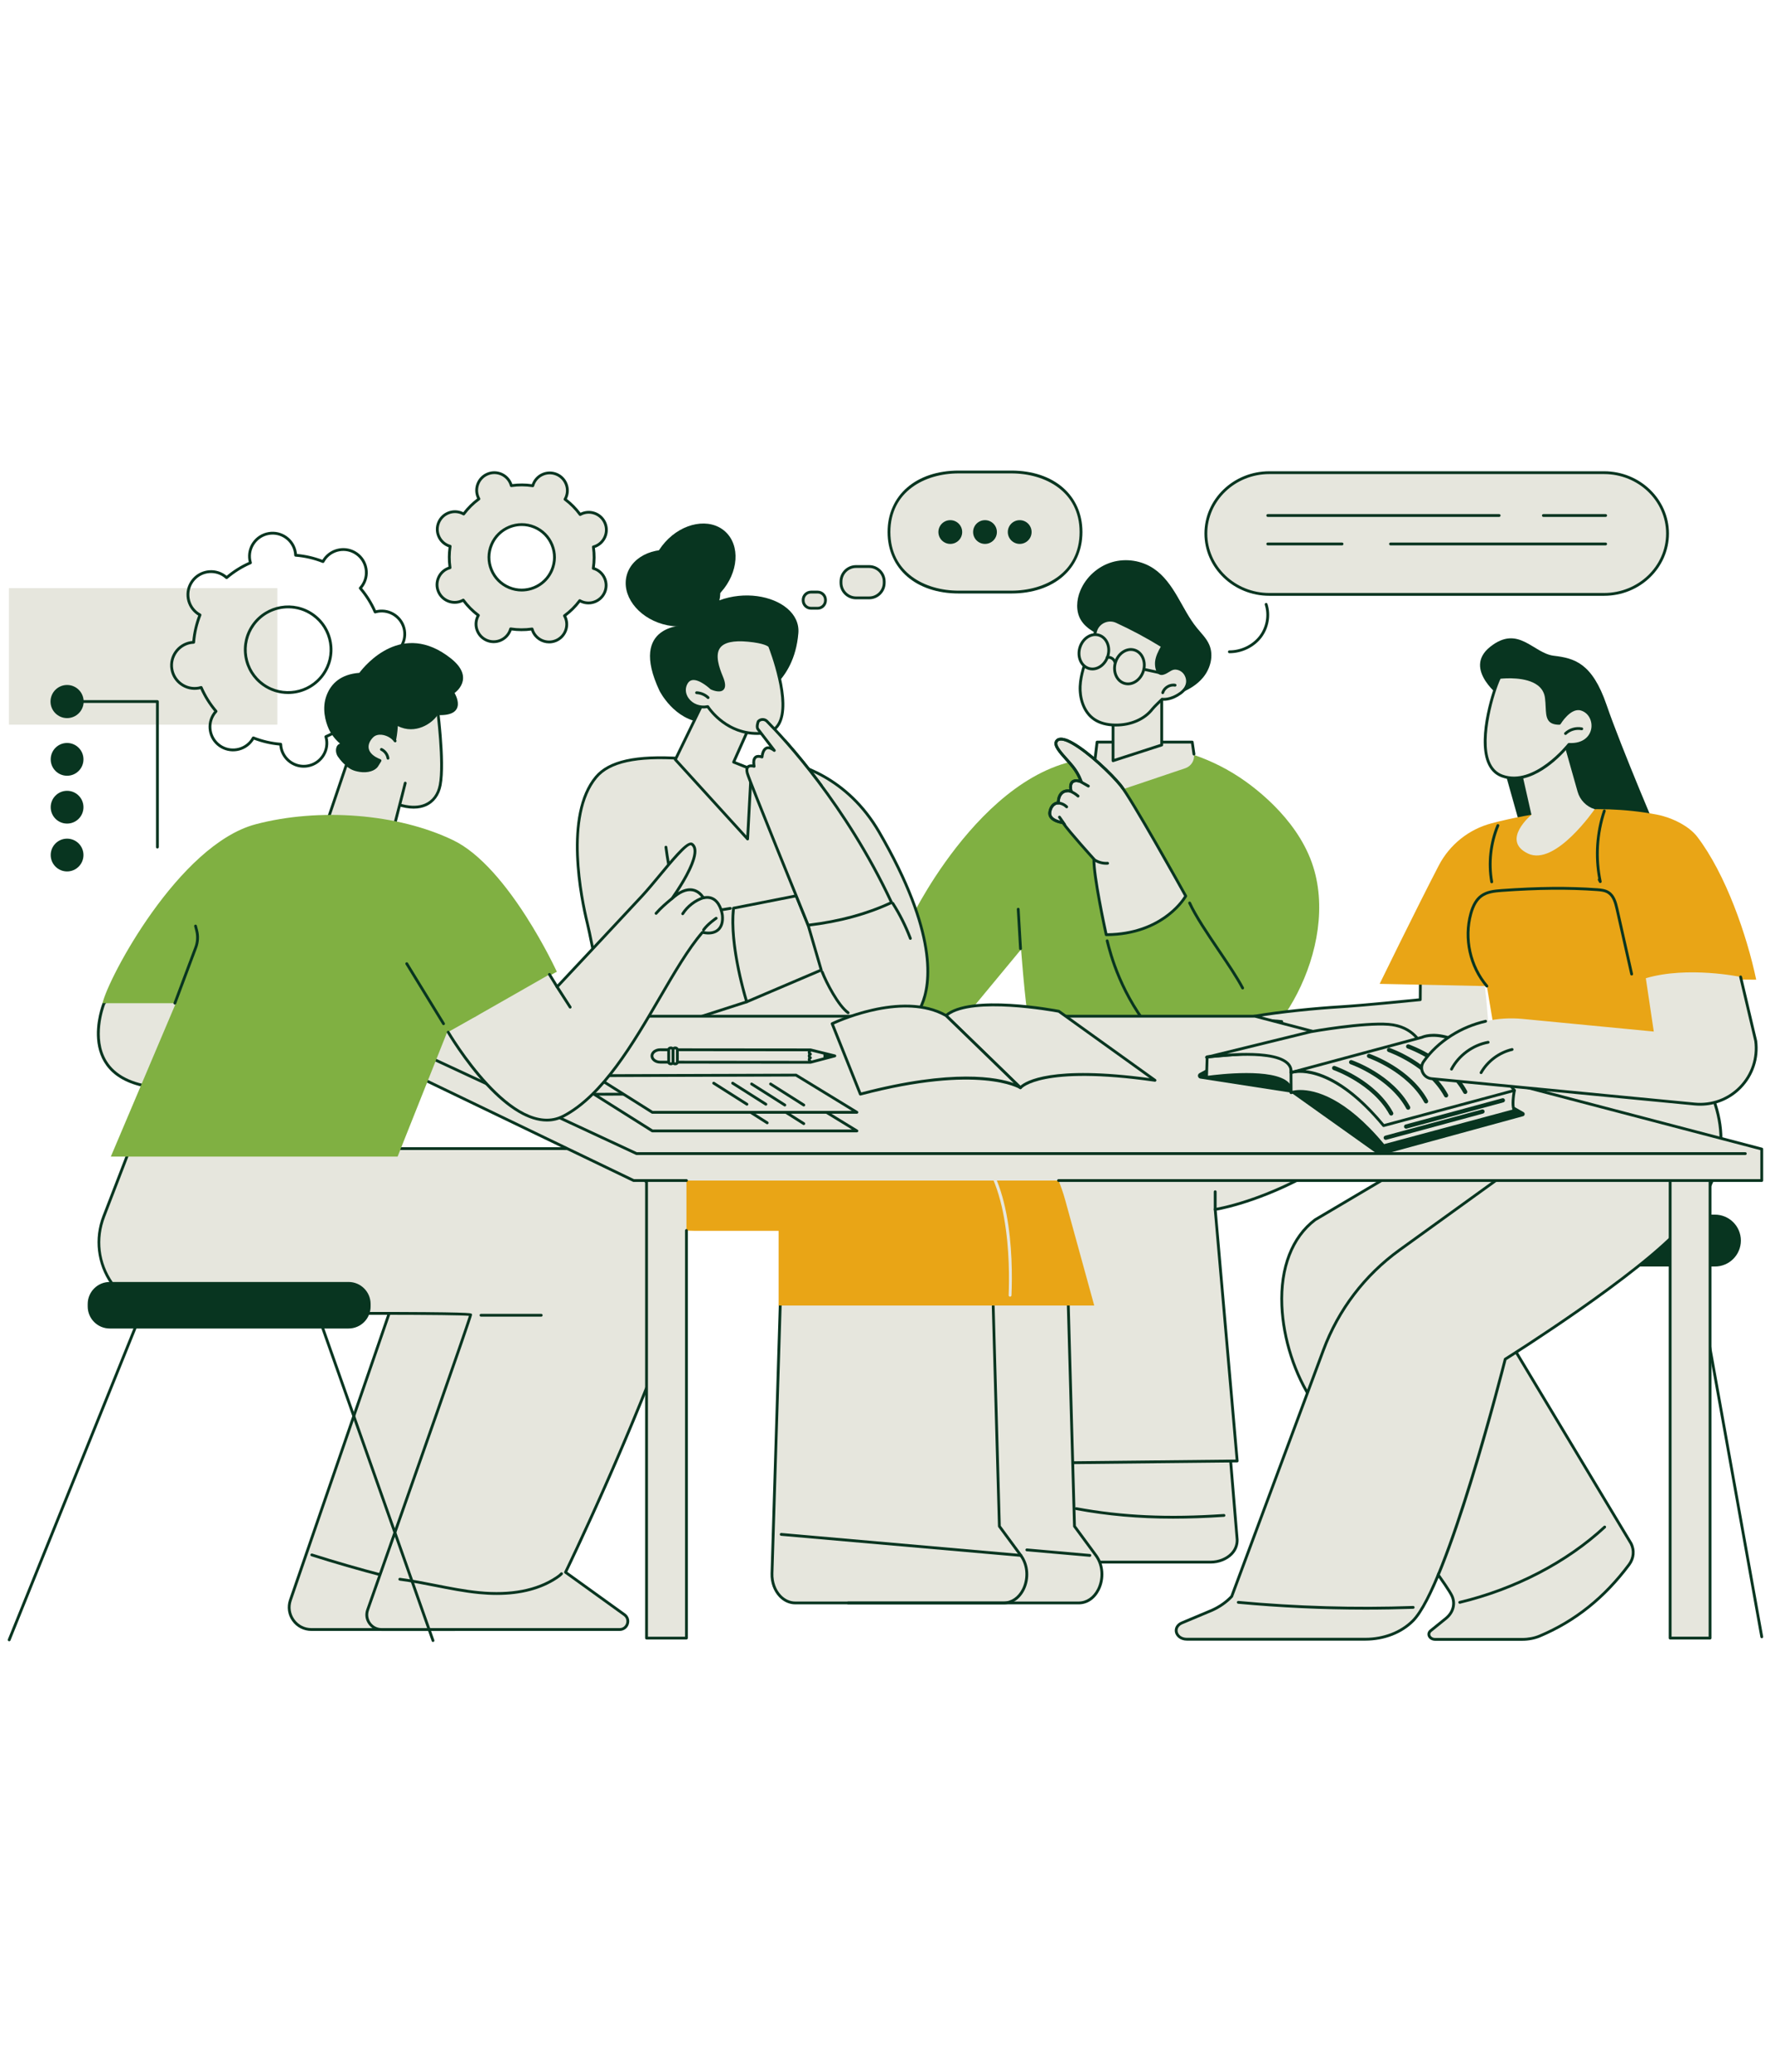 <?xml version="1.0" encoding="utf-8"?>
<!-- Generator: Adobe Illustrator 23.0.2, SVG Export Plug-In . SVG Version: 6.00 Build 0)  -->
<svg version="1.1" id="Layer_1" xmlns="http://www.w3.org/2000/svg" xmlns:xlink="http://www.w3.org/1999/xlink" x="0px" y="0px"
	 viewBox="0 0 600 700" enable-background="new 0 0 600 700" xml:space="preserve">
<g id="Student_teamwork_1_">
	<g>
		<g>
			<rect x="3.024" y="198.717" fill="#E6E6DD" width="90.736" height="46.128"/>
		</g>
		<g>
			<g>
				<path fill="#083520" d="M53.208,286.695c-0.263,0-0.476-0.213-0.476-0.476v-48.707H22.676c-0.263,0-0.476-0.213-0.476-0.476
					s0.213-0.476,0.476-0.476h30.533c0.263,0,0.476,0.213,0.476,0.476v49.183C53.685,286.482,53.471,286.695,53.208,286.695z"/>
				<ellipse fill="#083520" cx="22.676" cy="237.036" rx="5.599" ry="5.596"/>
			</g>
			<g>
				<circle fill="#083520" cx="22.676" cy="256.569" r="5.538"/>
				<circle fill="#083520" cx="22.676" cy="272.734" r="5.538"/>
				<circle fill="#083520" cx="22.676" cy="288.899" r="5.538"/>
			</g>
		</g>
	</g>
	<g>
		<path fill="#083520" d="M102.655,259.385c-1.71,0-3.373-0.529-4.792-1.541c-1.8-1.284-2.991-3.191-3.355-5.371
			c-0.031-0.183-0.055-0.376-0.072-0.582c-2.943-0.266-5.831-0.933-8.595-1.986c-0.107,0.177-0.212,0.338-0.322,0.491
			c-2.654,3.713-7.835,4.579-11.55,1.928c-1.8-1.284-2.991-3.191-3.355-5.371c-0.363-2.18,0.144-4.371,1.43-6.17
			c0.109-0.153,0.227-0.305,0.36-0.463c-1.894-2.27-3.463-4.782-4.67-7.477c-0.201,0.05-0.391,0.09-0.575,0.12
			c-2.181,0.363-4.374-0.142-6.174-1.426c-1.8-1.284-2.991-3.191-3.355-5.371c-0.751-4.5,2.303-8.772,6.806-9.524
			c0.185-0.031,0.377-0.055,0.583-0.073c0.267-2.94,0.936-5.825,1.99-8.588c-0.177-0.106-0.338-0.211-0.491-0.321
			c-1.8-1.284-2.991-3.191-3.355-5.371c-0.363-2.18,0.144-4.371,1.43-6.17c2.654-3.713,7.836-4.578,11.55-1.928
			c0.152,0.108,0.305,0.228,0.464,0.36c2.274-1.894,4.788-3.463,7.485-4.67c-0.05-0.201-0.09-0.391-0.12-0.574
			c-0.751-4.499,2.303-8.772,6.806-9.524c2.181-0.364,4.374,0.142,6.174,1.426c1.8,1.284,2.991,3.191,3.355,5.371
			c0.031,0.183,0.055,0.376,0.072,0.582c2.943,0.266,5.831,0.933,8.595,1.985c0.107-0.177,0.213-0.34,0.322-0.491
			c2.653-3.713,7.834-4.578,11.55-1.928c1.8,1.284,2.991,3.191,3.355,5.371c0.363,2.18-0.144,4.371-1.43,6.17
			c-0.109,0.153-0.227,0.305-0.36,0.463c1.894,2.271,3.463,4.783,4.67,7.477c0.201-0.05,0.391-0.09,0.575-0.12
			c2.181-0.364,4.374,0.142,6.174,1.426c1.8,1.284,2.991,3.191,3.355,5.371c0.751,4.5-2.302,8.772-6.806,9.524
			c-0.185,0.031-0.377,0.055-0.583,0.073c-0.267,2.94-0.936,5.825-1.99,8.589c0.177,0.106,0.34,0.213,0.491,0.321
			c1.8,1.284,2.991,3.191,3.355,5.371c0.363,2.18-0.144,4.371-1.43,6.17c-2.654,3.713-7.835,4.579-11.55,1.928
			c-0.151-0.108-0.305-0.227-0.464-0.36c-2.274,1.894-4.788,3.463-7.485,4.67c0.05,0.201,0.09,0.391,0.12,0.574
			c0.751,4.499-2.303,8.772-6.806,9.523C103.575,259.347,103.113,259.385,102.655,259.385z M85.631,248.837
			c0.058,0,0.118,0.011,0.175,0.033c2.921,1.155,5.988,1.863,9.115,2.106c0.24,0.019,0.428,0.213,0.439,0.454
			c0.015,0.337,0.043,0.619,0.087,0.886c0.322,1.929,1.376,3.617,2.968,4.753c1.593,1.136,3.533,1.584,5.464,1.262
			c3.985-0.665,6.687-4.446,6.023-8.428c-0.044-0.268-0.11-0.543-0.205-0.867c-0.068-0.231,0.047-0.476,0.268-0.572
			c2.879-1.245,5.55-2.911,7.938-4.952c0.183-0.156,0.453-0.152,0.631,0.01c0.249,0.228,0.469,0.407,0.689,0.565
			c3.287,2.345,7.873,1.58,10.222-1.706c1.138-1.592,1.587-3.531,1.265-5.459c-0.322-1.929-1.376-3.617-2.968-4.753
			c-0.221-0.158-0.462-0.306-0.759-0.468c-0.211-0.115-0.303-0.37-0.215-0.593c1.157-2.92,1.867-5.985,2.111-9.109
			c0.019-0.24,0.213-0.428,0.454-0.439c0.33-0.015,0.62-0.043,0.887-0.088c3.986-0.665,6.688-4.446,6.023-8.428
			c-0.322-1.929-1.376-3.617-2.968-4.752c-1.593-1.136-3.533-1.584-5.464-1.262c-0.268,0.045-0.544,0.11-0.867,0.205
			c-0.231,0.068-0.476-0.047-0.572-0.268c-1.245-2.876-2.911-5.544-4.953-7.929c-0.156-0.183-0.152-0.454,0.01-0.631
			c0.229-0.25,0.409-0.469,0.566-0.689c1.138-1.592,1.587-3.531,1.265-5.46c-0.322-1.929-1.376-3.617-2.968-4.752
			c-3.288-2.345-7.874-1.58-10.222,1.707c0,0,0,0,0,0c-0.158,0.221-0.307,0.461-0.469,0.758c-0.115,0.211-0.369,0.303-0.593,0.215
			c-2.921-1.155-5.988-1.863-9.115-2.106c-0.24-0.019-0.428-0.213-0.439-0.454c-0.015-0.337-0.043-0.619-0.087-0.886
			c-0.322-1.929-1.376-3.617-2.968-4.752c-1.593-1.136-3.531-1.584-5.464-1.262c-3.985,0.665-6.687,4.446-6.023,8.428
			c0.044,0.268,0.11,0.543,0.205,0.867c0.068,0.231-0.047,0.476-0.268,0.572c-2.879,1.245-5.55,2.911-7.938,4.952
			c-0.183,0.156-0.454,0.152-0.631-0.01c-0.245-0.224-0.471-0.409-0.69-0.565c-3.287-2.345-7.873-1.58-10.222,1.706
			c-1.138,1.592-1.587,3.531-1.265,5.459c0.322,1.929,1.376,3.617,2.968,4.753c0.22,0.157,0.462,0.306,0.759,0.468
			c0.211,0.115,0.303,0.37,0.215,0.593c-1.157,2.92-1.867,5.984-2.111,9.108c-0.019,0.24-0.213,0.428-0.454,0.439
			c-0.33,0.015-0.62,0.043-0.887,0.088c-3.986,0.665-6.688,4.446-6.023,8.428c0.322,1.929,1.376,3.617,2.968,4.752
			c1.593,1.136,3.532,1.584,5.464,1.262c0.268-0.045,0.544-0.11,0.867-0.205c0.231-0.068,0.476,0.046,0.572,0.267
			c1.245,2.877,2.912,5.545,4.953,7.93c0.156,0.183,0.152,0.454-0.01,0.631c-0.229,0.25-0.409,0.469-0.566,0.689
			c-1.138,1.592-1.587,3.531-1.265,5.46c0.322,1.929,1.376,3.617,2.968,4.752c3.288,2.345,7.874,1.58,10.222-1.707
			c0.157-0.219,0.306-0.46,0.469-0.758C85.299,248.928,85.461,248.837,85.631,248.837z M109.684,188.935h0.005H109.684z
			 M97.381,234.479c-3.009,0-6.044-0.902-8.674-2.777c-3.254-2.321-5.407-5.769-6.065-9.71c-0.657-3.941,0.261-7.902,2.585-11.154
			c4.798-6.712,14.164-8.276,20.88-3.485c3.254,2.321,5.407,5.769,6.065,9.71c0.657,3.941-0.261,7.902-2.585,11.154
			C106.669,232.301,102.057,234.479,97.381,234.479z M97.433,205.528c-4.379,0-8.697,2.04-11.43,5.865
			c-2.176,3.045-3.035,6.753-2.42,10.443c0.615,3.69,2.632,6.918,5.678,9.091c6.289,4.485,15.06,3.022,19.552-3.264
			c2.176-3.045,3.035-6.753,2.42-10.443c-0.615-3.69-2.632-6.918-5.678-9.091C103.093,206.372,100.25,205.528,97.433,205.528z"/>
		<g>
			<path fill="#E6E6DD" d="M180.334,163.444c-0.095,0.226-0.17,0.455-0.236,0.685c-2.436-0.378-4.88-0.38-7.256-0.033
				c-0.063-0.231-0.136-0.46-0.229-0.687c-1.245-3.045-4.725-4.505-7.773-3.259c-3.048,1.245-4.509,4.723-3.264,7.769
				c0.093,0.227,0.201,0.442,0.318,0.651c-1.939,1.416-3.681,3.129-5.155,5.104c-0.208-0.118-0.422-0.229-0.648-0.324
				c-3.036-1.273-6.53,0.155-7.804,3.189c-1.275,3.034,0.153,6.525,3.188,7.798c0.226,0.095,0.455,0.17,0.686,0.235
				c-0.379,2.435-0.382,4.877-0.035,7.251c-0.231,0.063-0.461,0.136-0.688,0.229c-3.048,1.245-4.509,4.723-3.264,7.769
				c1.245,3.045,4.725,4.505,7.773,3.259c0.227-0.093,0.442-0.202,0.651-0.318c1.416,1.937,3.13,3.678,5.106,5.15
				c-0.118,0.208-0.229,0.422-0.324,0.648c-1.275,3.034,0.153,6.525,3.188,7.798c3.036,1.273,6.53-0.155,7.804-3.189
				c0.095-0.226,0.17-0.455,0.236-0.685c2.436,0.378,4.88,0.38,7.256,0.033c0.063,0.231,0.136,0.46,0.229,0.687
				c1.245,3.045,4.725,4.505,7.773,3.259c3.048-1.245,4.509-4.723,3.264-7.769c-0.093-0.227-0.201-0.442-0.318-0.651
				c1.939-1.416,3.681-3.129,5.155-5.104c0.208,0.118,0.422,0.229,0.648,0.324c3.035,1.273,6.529-0.155,7.804-3.189
				c1.275-3.034-0.153-6.525-3.188-7.798c-0.226-0.095-0.455-0.17-0.686-0.235c0.379-2.435,0.382-4.877,0.035-7.251
				c0.231-0.063,0.461-0.136,0.688-0.229c3.048-1.245,4.509-4.723,3.264-7.769c-1.245-3.045-4.725-4.505-7.773-3.259
				c-0.227,0.093-0.442,0.202-0.651,0.318c-1.416-1.938-3.13-3.678-5.106-5.15c0.118-0.208,0.229-0.422,0.324-0.648
				c1.275-3.034-0.153-6.525-3.188-7.798C185.102,158.983,181.608,160.41,180.334,163.444z M186.56,192.587
				c-2.367,5.634-8.856,8.285-14.493,5.922c-5.637-2.364-8.288-8.848-5.921-14.482c2.367-5.634,8.856-8.285,14.493-5.922
				C186.276,180.469,188.927,186.953,186.56,192.587z"/>
			<path fill="#083520" d="M185.617,217.383c-2.538,0-4.948-1.51-5.966-3.999c-0.044-0.108-0.086-0.221-0.126-0.34
				c-2.187,0.283-4.398,0.272-6.585-0.03c-0.041,0.119-0.084,0.232-0.13,0.34c-1.374,3.271-5.154,4.815-8.427,3.443
				c-1.585-0.665-2.817-1.907-3.467-3.497c-0.65-1.591-0.642-3.339,0.024-4.924c0.045-0.107,0.095-0.217,0.152-0.33
				c-1.748-1.347-3.304-2.917-4.634-4.674c-0.114,0.055-0.224,0.105-0.332,0.149c-3.286,1.343-7.051-0.237-8.394-3.52
				c-0.65-1.591-0.642-3.339,0.024-4.924c0.665-1.584,1.909-2.815,3.501-3.466c0.108-0.044,0.221-0.086,0.341-0.126
				c-0.282-2.185-0.271-4.395,0.032-6.58c-0.12-0.041-0.232-0.084-0.34-0.129c-1.585-0.665-2.817-1.907-3.467-3.497
				c-0.65-1.591-0.642-3.34,0.024-4.924c1.374-3.271,5.154-4.815,8.427-3.444c0.108,0.045,0.218,0.096,0.331,0.152
				c1.349-1.748,2.92-3.303,4.679-4.632c-0.055-0.113-0.104-0.223-0.148-0.331c-0.65-1.591-0.642-3.34,0.024-4.924
				c0.666-1.585,1.909-2.815,3.5-3.466c3.285-1.343,7.051,0.236,8.394,3.52c0.044,0.109,0.086,0.221,0.126,0.34
				c2.186-0.283,4.398-0.273,6.585,0.03c0.041-0.12,0.084-0.232,0.13-0.339c1.374-3.271,5.155-4.816,8.427-3.444
				c1.585,0.665,2.817,1.907,3.467,3.498c0.65,1.59,0.642,3.339-0.024,4.924c-0.045,0.107-0.095,0.216-0.152,0.329
				c1.748,1.348,3.304,2.917,4.633,4.674c0.113-0.055,0.223-0.104,0.332-0.149c3.287-1.343,7.051,0.236,8.394,3.52
				c0.65,1.591,0.642,3.34-0.024,4.924c-0.665,1.585-1.909,2.815-3.501,3.466c-0.108,0.044-0.221,0.086-0.341,0.126
				c0.282,2.185,0.271,4.394-0.032,6.58c0.12,0.041,0.232,0.084,0.34,0.129c1.585,0.665,2.817,1.907,3.467,3.498
				c0.65,1.59,0.642,3.339-0.024,4.924c-1.374,3.271-5.154,4.815-8.427,3.444c-0.108-0.045-0.217-0.096-0.33-0.152
				c-1.349,1.748-2.92,3.303-4.679,4.632c0.055,0.113,0.104,0.223,0.149,0.331c0.65,1.591,0.642,3.339-0.024,4.924
				c-0.666,1.584-1.909,2.815-3.501,3.466C187.251,217.229,186.428,217.383,185.617,217.383z M179.864,212.041
				c0.212,0,0.402,0.141,0.459,0.351c0.065,0.24,0.134,0.447,0.21,0.632c1.144,2.797,4.353,4.143,7.152,2.999
				c1.356-0.554,2.415-1.603,2.983-2.953c0.567-1.35,0.575-2.84,0.02-4.195c-0.076-0.185-0.172-0.381-0.293-0.599
				c-0.117-0.21-0.059-0.475,0.135-0.617c1.926-1.406,3.626-3.09,5.054-5.004c0.144-0.192,0.409-0.248,0.617-0.129
				c0.216,0.123,0.412,0.221,0.597,0.299c2.789,1.169,6.01-0.147,7.181-2.934c0.567-1.35,0.574-2.84,0.02-4.195
				c-0.554-1.355-1.603-2.413-2.954-2.98c-0.187-0.078-0.387-0.147-0.632-0.216c-0.231-0.066-0.378-0.294-0.341-0.531
				c0.367-2.359,0.379-4.751,0.035-7.109c-0.035-0.238,0.113-0.465,0.345-0.528c0.24-0.066,0.448-0.135,0.633-0.211
				c1.356-0.554,2.416-1.603,2.983-2.953c0.567-1.35,0.574-2.84,0.02-4.195c-1.144-2.798-4.353-4.143-7.152-2.998
				c-0.187,0.076-0.383,0.172-0.599,0.293c-0.209,0.117-0.475,0.06-0.616-0.135c-1.406-1.924-3.09-3.623-5.006-5.05
				c-0.193-0.144-0.249-0.409-0.129-0.618c0.126-0.22,0.221-0.41,0.299-0.597c0.567-1.35,0.574-2.84,0.02-4.195
				c-0.554-1.355-1.603-2.413-2.954-2.98c-2.789-1.17-6.01,0.147-7.181,2.934c-0.078,0.186-0.147,0.387-0.216,0.631
				c-0.066,0.231-0.296,0.376-0.531,0.34c-2.36-0.366-4.754-0.377-7.114-0.033c-0.236,0.034-0.465-0.113-0.528-0.345
				c-0.067-0.246-0.134-0.447-0.21-0.633c-1.144-2.798-4.352-4.143-7.152-2.999c-1.356,0.554-2.416,1.603-2.983,2.953
				c-0.567,1.35-0.575,2.84-0.02,4.195c0.076,0.186,0.172,0.382,0.293,0.599c0.117,0.21,0.059,0.475-0.135,0.617
				c-1.926,1.406-3.626,3.09-5.054,5.004c-0.144,0.193-0.409,0.248-0.618,0.129c-0.216-0.123-0.411-0.221-0.597-0.299
				c-2.789-1.169-6.01,0.146-7.181,2.934c-0.567,1.35-0.574,2.84-0.02,4.195c0.554,1.355,1.603,2.413,2.954,2.98
				c0.186,0.078,0.387,0.147,0.631,0.216c0.231,0.066,0.378,0.294,0.341,0.531c-0.367,2.359-0.379,4.751-0.035,7.109
				c0.035,0.238-0.113,0.465-0.345,0.528c-0.24,0.066-0.448,0.135-0.633,0.211c-1.356,0.554-2.416,1.603-2.983,2.953
				c-0.567,1.35-0.574,2.84-0.02,4.195c1.144,2.797,4.351,4.143,7.152,2.999c0.186-0.076,0.382-0.172,0.6-0.293
				c0.21-0.117,0.474-0.059,0.616,0.135c1.407,1.925,3.091,3.624,5.006,5.05c0.193,0.144,0.249,0.409,0.129,0.618
				c-0.126,0.22-0.221,0.41-0.299,0.597c-0.567,1.35-0.574,2.839-0.02,4.195c0.554,1.355,1.603,2.413,2.954,2.979
				c2.788,1.169,6.01-0.147,7.181-2.934c0.079-0.187,0.147-0.388,0.216-0.631c0.066-0.231,0.295-0.376,0.531-0.34
				c2.361,0.367,4.755,0.377,7.114,0.033C179.818,212.042,179.841,212.041,179.864,212.041z M180.334,163.444h0.005H180.334z
				 M176.334,199.846c-1.487,0-2.997-0.289-4.451-0.899c-2.844-1.192-5.052-3.42-6.219-6.273c-1.166-2.853-1.151-5.99,0.043-8.832
				c2.465-5.867,9.246-8.638,15.116-6.177c2.844,1.193,5.052,3.421,6.219,6.273c1.166,2.853,1.151,5.99-0.043,8.832
				C185.145,197.184,180.848,199.846,176.334,199.846z M176.371,177.72c-4.142,0-8.084,2.442-9.786,6.492
				c-1.095,2.608-1.109,5.485-0.039,8.103c1.07,2.617,3.096,4.662,5.705,5.755c5.385,2.259,11.608-0.284,13.87-5.667
				c1.095-2.608,1.109-5.485,0.039-8.103c-1.07-2.618-3.096-4.662-5.705-5.756C179.12,177.985,177.735,177.72,176.371,177.72z
				 M186.56,192.587h0.005H186.56z"/>
		</g>
	</g>
	<g>
		<g>
			<path fill="#E6E6DD" d="M341.861,200.049h-17.81c-13.007,0-23.551-7.292-23.551-20.286c0-12.995,10.544-20.286,23.551-20.286
				h17.81c13.007,0,23.551,7.292,23.551,20.286C365.412,192.757,354.868,200.049,341.861,200.049z"/>
			<path fill="#083520" d="M341.861,200.525h-17.81c-14.372,0-24.028-8.344-24.028-20.763S309.68,159,324.051,159h17.81
				c14.372,0,24.028,8.344,24.028,20.762S356.233,200.525,341.861,200.525z M324.051,159.952c-11.486,0-23.075,6.125-23.075,19.81
				s11.589,19.81,23.075,19.81h17.81c11.486,0,23.075-6.126,23.075-19.81s-11.59-19.81-23.075-19.81H324.051z"/>
		</g>
		<g>
			<path fill="#E6E6DD" d="M293.797,202.009h-4.432c-2.81,0-5.087-2.278-5.087-5.087v-0.414c0-2.81,2.278-5.087,5.087-5.087h4.432
				c2.81,0,5.087,2.278,5.087,5.087v0.414C298.885,199.731,296.607,202.009,293.797,202.009z"/>
			<path fill="#083520" d="M293.797,202.485h-4.432c-3.068,0-5.564-2.496-5.564-5.564v-0.414c0-3.068,2.496-5.564,5.564-5.564h4.432
				c3.068,0,5.564,2.496,5.564,5.564v0.414C299.361,199.989,296.865,202.485,293.797,202.485z M289.365,191.896
				c-2.543,0-4.611,2.069-4.611,4.611v0.414c0,2.543,2.069,4.611,4.611,4.611h4.432c2.543,0,4.611-2.069,4.611-4.611v-0.414
				c0-2.543-2.069-4.611-4.611-4.611H289.365z"/>
		</g>
		<g>
			<path fill="#E6E6DD" d="M276.389,205.514h-2.247c-1.461,0-2.646-1.185-2.646-2.646v-0.173c0-1.461,1.185-2.646,2.646-2.646h2.247
				c1.461,0,2.646,1.185,2.646,2.646v0.173C279.035,204.329,277.85,205.514,276.389,205.514z"/>
			<path fill="#083520" d="M276.389,205.99h-2.247c-1.722,0-3.122-1.401-3.122-3.122v-0.173c0-1.721,1.401-3.122,3.122-3.122h2.247
				c1.722,0,3.122,1.401,3.122,3.122v0.173C279.511,204.589,278.111,205.99,276.389,205.99z M274.142,200.525
				c-1.196,0-2.17,0.973-2.17,2.17v0.173c0,1.196,0.973,2.17,2.17,2.17h2.247c1.196,0,2.17-0.973,2.17-2.17v-0.173
				c0-1.196-0.973-2.17-2.17-2.17H274.142z"/>
		</g>
		<g>
			<ellipse fill="#083520" cx="321.225" cy="179.762" rx="4.02" ry="4.011"/>
			<ellipse fill="#083520" cx="332.956" cy="179.762" rx="4.02" ry="4.011"/>
			<ellipse fill="#083520" cx="344.687" cy="179.762" rx="4.02" ry="4.011"/>
		</g>
	</g>
	<g>
		<g>
			<g>
				<g>
					<path fill="#E6E6DD" d="M325.28,434.615c0,0-16.569,59.33-17.527,61.499c-0.628,1.421-10.565,10.423-13.555,15.208
						c-1.059,1.695,0.385,3.843,2.357,3.507l63.933-10.902l1.088-72.395L325.28,434.615z"/>
					<path fill="#083520" d="M296.149,515.34c-0.923,0-1.777-0.45-2.307-1.24c-0.62-0.924-0.638-2.086-0.048-3.03
						c1.816-2.907,6.026-7.212,9.409-10.671c2.004-2.049,3.897-3.985,4.114-4.477c0.747-1.691,11.776-40.925,17.504-61.435
						c0.053-0.191,0.22-0.329,0.419-0.346l36.295-3.082c0.134-0.01,0.267,0.035,0.365,0.126c0.098,0.092,0.153,0.221,0.151,0.356
						l-1.088,72.394c-0.003,0.229-0.17,0.424-0.396,0.462l-63.932,10.902C296.472,515.326,296.31,515.34,296.149,515.34z
						 M325.649,435.062c-1.447,5.179-16.526,59.129-17.461,61.245c-0.274,0.621-1.664,2.058-4.304,4.758
						c-3.174,3.246-7.52,7.69-9.282,10.51c-0.389,0.622-0.376,1.386,0.032,1.995c0.41,0.611,1.115,0.915,1.841,0.79l63.542-10.835
						l1.074-71.472L325.649,435.062z"/>
				</g>
				<path fill="#083520" d="M307.752,496.591c-0.241,0-0.448-0.183-0.473-0.428c-0.027-0.262,0.164-0.496,0.425-0.522l48.683-4.97
					c0.265-0.029,0.495,0.163,0.522,0.425c0.027,0.262-0.164,0.496-0.425,0.522l-48.683,4.97
					C307.784,496.59,307.768,496.591,307.752,496.591z"/>
			</g>
			<g>
				<g>
					<path fill="#E6E6DD" d="M413.228,460.444l4.97,59.791c0.102,4.724-4.515,7.566-8.947,7.566l-61.173,0
						c-2.067,0-3.105-2.494-1.647-3.958l14.224-14.282l-4.77-59.194L413.228,460.444z"/>
					<path fill="#083520" d="M409.252,528.277h-61.173c-1.153,0-2.144-0.661-2.586-1.725c-0.442-1.063-0.211-2.23,0.601-3.045
						l14.069-14.127l-4.753-58.975c-0.012-0.147,0.045-0.291,0.154-0.39c0.109-0.099,0.258-0.143,0.403-0.117l57.344,10.078
						c0.213,0.037,0.374,0.214,0.392,0.429l4.971,59.79c0.043,1.976-0.67,3.757-2.061,5.179
						C414.833,527.192,412.082,528.277,409.252,528.277z M356.409,450.942l4.721,58.58c0.011,0.139-0.039,0.276-0.137,0.374
						l-14.224,14.282c-0.64,0.643-0.625,1.459-0.397,2.008c0.229,0.55,0.797,1.138,1.706,1.138h61.173
						c2.579,0,5.076-0.978,6.68-2.617c1.208-1.234,1.828-2.778,1.791-4.463l-4.938-59.395L356.409,450.942z"/>
				</g>
				<path fill="#083520" d="M396.539,513.115c-11.68,0-22.229-0.952-32.836-2.911c-0.259-0.048-0.43-0.296-0.382-0.555
					c0.048-0.258,0.295-0.429,0.555-0.382c15.481,2.859,30.847,3.562,49.825,2.28c0.266-0.022,0.489,0.18,0.507,0.443
					c0.018,0.262-0.18,0.489-0.443,0.507C407.696,512.907,401.993,513.115,396.539,513.115z"/>
			</g>
			<g>
				<path fill="#E6E6DD" d="M447.462,346.861c0,0,27.42,30.045,0.78,46.454c-21.031,12.954-37.473,15.318-37.473,15.318
					l7.432,84.996l-103.347,1.089c0,0,5.91-69.379,14.371-104.188c4.414-18.157,19.504-31.759,38.035-34.287
					C408.382,350.634,440.742,346.207,447.462,346.861z"/>
				<path fill="#083520" d="M314.854,495.195c-0.132,0-0.259-0.055-0.349-0.152c-0.091-0.098-0.137-0.231-0.126-0.364
					c0.059-0.694,6.01-69.813,14.383-104.261c2.188-9.002,6.984-17.04,13.868-23.246c6.884-6.205,15.378-10.147,24.566-11.4
					l1.014-0.138c40.55-5.531,72.577-9.902,79.299-9.246c0.117,0.011,0.226,0.066,0.306,0.153
					c0.59,0.647,14.429,16.009,12.332,30.947c-0.923,6.577-4.845,12.039-11.655,16.233c-18.973,11.686-34.428,14.818-37.209,15.31
					l7.393,84.557c0.012,0.132-0.033,0.263-0.122,0.361c-0.089,0.098-0.215,0.155-0.348,0.156l-103.347,1.089
					C314.857,495.195,314.855,495.195,314.854,495.195z M445.783,347.272c-9.227,0-39.623,4.146-77.445,9.305l-1.013,0.138
					c-18.466,2.519-33.239,15.836-37.637,33.927c-7.971,32.79-13.747,97.125-14.314,103.594l102.308-1.078l-7.387-84.484
					c-0.022-0.252,0.156-0.477,0.406-0.513c0.164-0.024,16.598-2.507,37.291-15.252c6.557-4.039,10.329-9.272,11.211-15.555
					c1.933-13.772-10.59-28.465-11.971-30.036C446.83,347.288,446.345,347.272,445.783,347.272z"/>
			</g>
			<g>
				<path fill="#083520" d="M410.769,409.11c-0.263,0-0.476-0.213-0.476-0.476v-5.976c0-0.263,0.213-0.476,0.476-0.476
					c0.263,0,0.476,0.213,0.476,0.476v5.976C411.245,408.896,411.032,409.11,410.769,409.11z"/>
			</g>
		</g>
		<g>
			<path fill="#80B042" d="M345.148,320.789l-27.231,32.868l-13.158-6.94l3.741-37.412c0,0,28.221-57.715,67.875-52.821
				l26.569-1.619c4.135,1.363,9.95,3.711,16.157,7.834c4.087,2.716,18.762,13.122,24.336,28.764
				c10.25,28.765-13.291,66.781-30.447,67.204c-8.625,0.212-22.571-8.907-22.571-8.907c-13.629,1.819-39.785,1.288-41.982-2.133
				C346.971,345.348,345.346,322.959,345.148,320.789z"/>
			<path fill="#083520" d="M344.969,321.01c-0.25,0-0.46-0.195-0.475-0.448l-0.786-13.332c-0.016-0.263,0.185-0.488,0.447-0.503
				c0.255-0.023,0.488,0.184,0.503,0.447l0.786,13.332c0.016,0.263-0.185,0.488-0.447,0.503
				C344.988,321.009,344.978,321.01,344.969,321.01z"/>
			<path fill="#E6E6DD" d="M403.593,254.793l-0.59-4.057h-32.159l-0.748,6.237c-0.215,1.789,0.433,3.574,1.745,4.809l5.857,5.516
				l22.962-7.733C402.663,258.89,403.897,256.882,403.593,254.793z"/>
			<path fill="#083520" d="M370.097,257.449c-0.019,0-0.038-0.001-0.057-0.004c-0.261-0.031-0.447-0.268-0.416-0.529l0.748-6.237
				c0.029-0.239,0.232-0.419,0.473-0.419h32.159c0.236,0,0.437,0.174,0.471,0.408l0.59,4.057c0.038,0.26-0.143,0.502-0.403,0.54
				c-0.261,0.037-0.502-0.143-0.54-0.403l-0.531-3.65h-31.324l-0.698,5.817C370.54,257.271,370.335,257.449,370.097,257.449z"/>
			<g>
				<path fill="#083520" d="M420.048,334.309c-0.171,0-0.337-0.093-0.422-0.255c-1.84-3.508-4.858-7.972-8.053-12.698
					c-3.857-5.704-7.845-11.602-9.881-16.067c-0.109-0.239-0.004-0.522,0.236-0.631c0.239-0.109,0.522-0.004,0.631,0.236
					c2.004,4.392,5.969,10.257,9.804,15.929c3.211,4.749,6.243,9.234,8.108,12.789c0.122,0.233,0.032,0.521-0.201,0.643
					C420.198,334.292,420.122,334.309,420.048,334.309z"/>
				<path fill="#083520" d="M390.418,350.237c-0.134,0-0.268-0.057-0.362-0.166c-11.604-13.534-15.111-27.495-16.264-32.082
					c-0.064-0.255,0.091-0.514,0.346-0.578c0.253-0.064,0.514,0.09,0.578,0.346c1.139,4.534,4.605,18.33,16.063,31.694
					c0.171,0.2,0.148,0.5-0.052,0.672C390.638,350.199,390.528,350.237,390.418,350.237z"/>
				<g>
					<g>
						<path fill="#E6E6DD" d="M373.933,315.811c0,0-4.218-19.096-4.178-25.557c0,0-8.287-9.128-10.491-12.311
							c0,0-4.984-0.545-4.38-3.668c0.604-3.123,2.849-2.986,2.849-2.986s-0.244-4.856,4.327-3.992c0,0-1.371-4.732,3.389-3.222
							c0,0-0.763-2.491-2.829-5.059c-2.482-3.084-6.299-6.468-5.632-8.281c0.427-1.163,2.02-1.618,5.48,0.329
							c5.382,3.029,12.945,10.121,16.308,14.252c3.891,4.78,22.036,37.434,22.036,37.434S393.788,315.731,373.933,315.811z"/>
						<path fill="#083520" d="M373.933,316.287c-0.223,0-0.417-0.155-0.465-0.373c-0.171-0.774-4.153-18.873-4.189-25.476
							c-1.059-1.169-8.062-8.928-10.285-12.051c-0.728-0.11-3.053-0.567-4.105-1.993c-0.473-0.641-0.632-1.385-0.473-2.209
							c0.494-2.554,2.04-3.176,2.846-3.326c0.04-0.771,0.266-2.343,1.388-3.321c0.718-0.626,1.662-0.895,2.811-0.803
							c-0.112-0.787-0.138-2.057,0.648-2.824c0.572-0.558,1.435-0.732,2.571-0.523c-0.387-0.92-1.156-2.488-2.432-4.074
							c-0.631-0.784-1.361-1.601-2.067-2.39c-2.272-2.543-4.235-4.739-3.642-6.354c0.204-0.555,0.604-0.955,1.157-1.159
							c1.124-0.414,2.808,0.002,5.003,1.237c5.644,3.176,13.306,10.511,16.444,14.367c3.873,4.758,21.342,36.169,22.083,37.503
							c0.079,0.142,0.08,0.315,0.003,0.458c-0.072,0.132-7.388,13.23-27.296,13.309
							C373.934,316.287,373.934,316.287,373.933,316.287z M357.681,271.764c-0.223,0-1.844,0.088-2.329,2.602
							c-0.108,0.56-0.009,1.039,0.304,1.463c0.817,1.107,2.919,1.56,3.66,1.641c0.137,0.015,0.261,0.089,0.34,0.202
							c2.161,3.121,10.369,12.171,10.452,12.262c0.08,0.089,0.124,0.204,0.124,0.323c-0.037,5.836,3.496,22.364,4.084,25.074
							c17.623-0.223,24.912-10.91,25.947-12.588c-1.659-2.979-18.211-32.646-21.857-37.126c-3.092-3.799-10.63-11.019-16.172-14.138
							c-2.546-1.433-3.728-1.349-4.207-1.174c-0.291,0.107-0.485,0.302-0.592,0.594c-0.396,1.078,1.652,3.369,3.458,5.391
							c0.714,0.799,1.452,1.624,2.099,2.428c2.1,2.609,2.882,5.113,2.914,5.218c0.052,0.169,0.006,0.353-0.12,0.478
							c-0.126,0.125-0.311,0.169-0.479,0.116c-0.848-0.269-1.975-0.476-2.53,0.063c-0.638,0.62-0.402,2.068-0.257,2.573
							c0.046,0.159,0.006,0.33-0.106,0.452c-0.111,0.122-0.278,0.178-0.44,0.147c-1.163-0.22-2.07-0.055-2.695,0.491
							c-1.155,1.007-1.069,2.989-1.068,3.009c0.007,0.135-0.044,0.267-0.14,0.363c-0.096,0.095-0.23,0.147-0.364,0.137
							C357.701,271.765,357.693,271.764,357.681,271.764z"/>
					</g>
					<path fill="#083520" d="M359.265,278.419c-0.017,0-0.035-0.001-0.052-0.003c-0.126-0.014-3.094-0.356-4.323-2.022
						c-0.473-0.641-0.632-1.385-0.473-2.209c0.494-2.554,2.04-3.176,2.846-3.326c0.04-0.771,0.266-2.343,1.388-3.321
						c0.718-0.626,1.662-0.895,2.811-0.803c-0.112-0.787-0.138-2.057,0.648-2.824c0.572-0.558,1.435-0.732,2.571-0.523
						c-0.387-0.92-1.156-2.488-2.432-4.074c-0.631-0.784-1.361-1.601-2.067-2.39c-2.272-2.543-4.235-4.739-3.642-6.354
						c0.204-0.555,0.604-0.955,1.157-1.159c1.124-0.414,2.808,0.002,5.003,1.237c5.644,3.176,13.306,10.511,16.444,14.367
						c0.231,0.283,0.513,0.665,0.84,1.135c0.15,0.216,0.097,0.513-0.119,0.663c-0.216,0.15-0.512,0.097-0.663-0.119
						c-0.313-0.451-0.581-0.813-0.797-1.078c-3.092-3.799-10.63-11.019-16.172-14.138c-2.546-1.433-3.728-1.349-4.207-1.174
						c-0.291,0.107-0.485,0.302-0.592,0.594c-0.396,1.078,1.652,3.369,3.458,5.391c0.714,0.799,1.452,1.624,2.099,2.428
						c2.1,2.609,2.882,5.113,2.914,5.218c0.052,0.169,0.006,0.353-0.12,0.478c-0.126,0.125-0.311,0.169-0.479,0.116
						c-0.848-0.269-1.975-0.476-2.53,0.063c-0.638,0.62-0.402,2.068-0.257,2.573c0.046,0.159,0.006,0.33-0.106,0.452
						c-0.111,0.122-0.278,0.178-0.44,0.147c-1.163-0.22-2.07-0.055-2.695,0.491c-1.155,1.007-1.069,2.989-1.068,3.009
						c0.007,0.135-0.044,0.267-0.14,0.363c-0.096,0.095-0.23,0.147-0.364,0.137c-0.073-0.002-1.841-0.046-2.353,2.601
						c-0.108,0.56-0.009,1.039,0.304,1.463c0.817,1.107,2.919,1.56,3.66,1.641c0.262,0.029,0.45,0.264,0.422,0.525
						C359.711,278.239,359.505,278.419,359.265,278.419z"/>
					<path fill="#083520" d="M373.927,292.172c-1.517,0-3.022-0.453-4.287-1.297c-0.219-0.146-0.278-0.442-0.132-0.66
						c0.146-0.219,0.442-0.278,0.66-0.132c1.233,0.823,2.727,1.219,4.205,1.121c0.269-0.02,0.49,0.181,0.507,0.443
						c0.018,0.263-0.181,0.489-0.443,0.507C374.267,292.166,374.097,292.172,373.927,292.172z"/>
					<path fill="#083520" d="M359.847,279.038c-0.151,0-0.299-0.071-0.392-0.205l-1.72-2.479c-0.15-0.216-0.096-0.513,0.12-0.663
						c0.216-0.15,0.512-0.096,0.663,0.12l1.72,2.479c0.15,0.216,0.096,0.513-0.12,0.663
						C360.035,279.011,359.941,279.038,359.847,279.038z"/>
					<path fill="#083520" d="M360.565,273.092c-0.122,0-0.243-0.046-0.336-0.139c-0.686-0.685-1.634-1.109-2.602-1.165
						c-0.263-0.015-0.463-0.24-0.448-0.503c0.015-0.263,0.244-0.462,0.503-0.448c1.198,0.069,2.372,0.595,3.221,1.442
						c0.186,0.186,0.186,0.487,0,0.673C360.809,273.045,360.687,273.092,360.565,273.092z"/>
					<path fill="#083520" d="M364.419,269.456c-0.112,0-0.223-0.039-0.314-0.118c-0.753-0.661-1.606-1.189-2.534-1.569
						c-0.243-0.1-0.36-0.378-0.261-0.621c0.1-0.243,0.378-0.359,0.621-0.261c1.026,0.42,1.969,1.003,2.802,1.735
						c0.198,0.173,0.217,0.474,0.044,0.672C364.683,269.401,364.551,269.456,364.419,269.456z"/>
					<path fill="#083520" d="M367.902,266.082c-0.08,0-0.16-0.02-0.235-0.062l-3.015-1.711c-0.229-0.13-0.309-0.42-0.179-0.649
						c0.13-0.229,0.42-0.309,0.649-0.179l3.015,1.711c0.229,0.13,0.309,0.42,0.179,0.649
						C368.229,265.995,368.068,266.082,367.902,266.082z"/>
				</g>
			</g>
		</g>
		<g>
			<g>
				<path fill="#E6E6DD" d="M392.696,234.368v17.343l-16.456,5.32v-14.509C376.24,242.521,388.335,233.218,392.696,234.368z"/>
				<path fill="#083520" d="M376.24,257.507c-0.1,0-0.198-0.031-0.28-0.091c-0.123-0.09-0.196-0.233-0.196-0.385v-14.509
					c0-0.148,0.069-0.287,0.186-0.377c0.501-0.386,12.334-9.436,16.868-8.237c0.209,0.055,0.355,0.244,0.355,0.46v17.343
					c0,0.206-0.133,0.389-0.33,0.453l-16.456,5.32C376.338,257.499,376.289,257.507,376.24,257.507z M376.716,242.757v13.62
					l15.504-5.012v-16.601C388.642,234.363,380.063,240.209,376.716,242.757z"/>
			</g>
			<path fill="#083520" d="M406.643,228.948c2.546-3.052,3.69-7.476,2.113-11.123c-0.933-2.158-2.68-3.836-4.164-5.66
				c-2.625-3.226-4.478-6.993-6.578-10.582c-2.1-3.589-4.547-7.11-7.991-9.443c-4.091-2.771-9.446-3.595-14.182-2.182
				c-4.737,1.413-8.762,5.035-10.662,9.594c-1.321,3.17-1.581,6.98,0.183,9.927c1.978,3.305,5.9,4.774,9.19,6.781
				c4.527,2.762,8.084,6.765,11.781,10.498c1.821,1.839,3.689,3.645,5.747,5.222c1.045,0.801,2.136,1.54,3.28,2.194
				c1.416,0.81,1.971,0.622,3.49,0.032C401.792,233.064,404.601,231.395,406.643,228.948z"/>
			<g>
				<path fill="#E6E6DD" d="M390.927,223.578c0.211-1.877,1.154-3.582,2.079-5.229c-5-3.097-10.191-5.885-15.535-8.343
					c-2.954-1.358-6.469,0.293-7.201,3.458c-0.48,2.073-1.18,4.116-1.906,6.115c-1.453,3.999-3.045,8.041-3.24,12.291
					c-0.195,4.25,1.288,8.846,4.828,11.211c2.042,1.364,4.56,1.859,7.016,1.895c4.729,0.069,9.683-1.658,12.567-5.403
					c0.607-0.789,3.294-3.331,3.294-3.331s2.686,0.525,6.237-2.049c2.222-1.611,3.052-3.952,1.733-6.302
					c-0.561-1-1.52-1.731-2.632-2.014c-2.293-0.583-3.194,1.182-5.115,1.656C391.112,228.013,390.774,224.937,390.927,223.578z"/>
				<path fill="#083520" d="M377.249,245.455c-0.096,0-0.192-0.001-0.288-0.002c-2.929-0.043-5.376-0.707-7.274-1.975
					c-3.986-2.664-5.217-7.754-5.039-11.629c0.184-3.995,1.58-7.813,2.93-11.505l0.338-0.926c0.698-1.92,1.41-3.984,1.89-6.06
					c0.375-1.622,1.457-2.978,2.968-3.72c1.548-0.759,3.332-0.783,4.896-0.064c5.346,2.459,10.59,5.275,15.587,8.37
					c0.217,0.134,0.289,0.416,0.164,0.638c-0.852,1.518-1.817,3.239-2.021,5.049c-0.113,1.002,0.084,2.699,0.745,3.279
					c0.216,0.19,0.467,0.241,0.791,0.161c0.646-0.16,1.167-0.484,1.718-0.827c0.982-0.611,1.999-1.242,3.628-0.828
					c1.239,0.315,2.307,1.132,2.93,2.242c1.37,2.44,0.654,5.091-1.868,6.92c-3.088,2.239-5.567,2.236-6.352,2.165
					c-0.588,0.56-2.587,2.479-3.081,3.12C387.207,243.376,382.489,245.454,377.249,245.455z M375.289,210.004
					c-0.716,0-1.432,0.163-2.096,0.489c-1.253,0.615-2.15,1.737-2.46,3.079c-0.492,2.126-1.215,4.222-1.923,6.17l-0.339,0.928
					c-1.325,3.625-2.696,7.373-2.873,11.221c-0.166,3.616,0.96,8.35,4.617,10.794c1.742,1.164,4.016,1.774,6.759,1.814
					c5.042,0.08,9.611-1.877,12.182-5.217c0.623-0.809,3.233-3.281,3.344-3.386c0.112-0.106,0.267-0.151,0.419-0.121
					c0.022,0.004,2.55,0.436,5.866-1.967c2.13-1.545,2.727-3.669,1.597-5.683c-0.496-0.884-1.347-1.534-2.334-1.785
					c-1.237-0.315-1.967,0.139-2.89,0.714c-0.59,0.367-1.201,0.747-1.993,0.943c-0.627,0.155-1.196,0.027-1.648-0.37
					c-1.011-0.887-1.189-2.987-1.063-4.102c0.207-1.837,1.079-3.513,1.914-5.01c-4.846-2.981-9.923-5.697-15.096-8.075
					C376.64,210.149,375.965,210.004,375.289,210.004z"/>
			</g>
			<path fill="#083520" d="M393.036,234.527c-0.046,0-0.092-0.007-0.138-0.021c-0.252-0.076-0.394-0.342-0.318-0.594
				c0.582-1.921,2.74-3.234,4.715-2.866c0.259,0.048,0.429,0.297,0.381,0.555c-0.048,0.258-0.296,0.429-0.555,0.381
				c-1.517-0.283-3.182,0.727-3.629,2.205C393.43,234.394,393.241,234.526,393.036,234.527z"/>
			<path fill="#083520" d="M381.294,231.541c-0.445,0-0.892-0.063-1.332-0.194c-1.402-0.417-2.523-1.452-3.158-2.913
				c-0.622-1.433-0.699-3.11-0.219-4.721c1.001-3.358,4.146-5.395,7.007-4.544c1.402,0.417,2.523,1.452,3.158,2.913
				c0.622,1.433,0.699,3.11,0.219,4.721C386.122,229.644,383.741,231.541,381.294,231.541z M382.254,219.927
				c-2.033,0-4.032,1.63-4.756,4.058c-0.417,1.397-0.353,2.843,0.18,4.07c0.52,1.199,1.428,2.044,2.556,2.38
				c2.36,0.703,4.972-1.049,5.823-3.903c0.417-1.397,0.353-2.843-0.18-4.07c-0.52-1.199-1.428-2.044-2.556-2.379
				C382.969,219.977,382.611,219.927,382.254,219.927z M377.042,223.849h0.005H377.042z"/>
			<g>
				<path fill="#E6E6DD" d="M365.02,218.817c-0.928,3.111,0.441,6.263,3.056,7.042c2.615,0.778,5.487-1.112,6.415-4.223
					c0.928-3.111-0.441-6.263-3.056-7.042C368.819,213.815,365.947,215.706,365.02,218.817z"/>
				<path fill="#083520" d="M369.272,226.509c-0.445,0-0.892-0.063-1.332-0.194c-1.402-0.417-2.523-1.452-3.158-2.913
					c-0.622-1.433-0.699-3.109-0.219-4.721c1.001-3.357,4.145-5.397,7.007-4.544c1.402,0.417,2.523,1.452,3.158,2.913
					c0.622,1.433,0.699,3.109,0.219,4.721C374.1,224.612,371.719,226.509,369.272,226.509z M370.232,214.895
					c-2.033,0-4.032,1.63-4.756,4.058c-0.417,1.397-0.353,2.843,0.18,4.07c0.52,1.199,1.428,2.044,2.556,2.379
					c2.361,0.703,4.972-1.049,5.823-3.903c0.417-1.397,0.353-2.843-0.18-4.07c-0.52-1.199-1.428-2.044-2.556-2.379
					C370.947,214.945,370.589,214.895,370.232,214.895z"/>
			</g>
			<path fill="#083520" d="M376.861,224.168c-0.206,0-0.396-0.135-0.457-0.343c-0.243-0.833-1.203-1.412-2.055-1.241
				c-0.258,0.053-0.509-0.115-0.561-0.373c-0.052-0.258,0.115-0.509,0.373-0.561c1.332-0.271,2.777,0.605,3.158,1.907
				c0.074,0.253-0.071,0.517-0.324,0.591C376.95,224.162,376.906,224.168,376.861,224.168z"/>
			<path fill="#083520" d="M392.709,227.932c-0.033,0-0.068-0.003-0.102-0.011l-5.902-1.285c-0.257-0.056-0.42-0.309-0.364-0.566
				c0.056-0.257,0.311-0.42,0.566-0.364l5.902,1.284c0.257,0.056,0.42,0.309,0.364,0.566
				C393.125,227.78,392.928,227.932,392.709,227.932z"/>
		</g>
	</g>
	<g>
		<g>
			<g>
				<g>
					<path fill="#E6E6DD" d="M264.154,427.514l-3.2,104.099c-0.168,5.45,3.399,9.98,7.857,9.98h95.804
						c6.808,0,10.399-9.867,5.842-16.056l-7.249-9.847l-2.191-78.048L264.154,427.514z"/>
					<path fill="#083520" d="M364.615,542.07h-95.803c-1.982,0-3.902-0.854-5.406-2.405c-1.956-2.017-3.023-4.957-2.927-8.067
						l3.2-104.099c0.004-0.132,0.063-0.257,0.163-0.344c0.1-0.087,0.231-0.129,0.363-0.115l96.862,10.129
						c0.237,0.025,0.42,0.222,0.426,0.46l2.187,77.899l7.161,9.727c2.466,3.349,2.816,8.182,0.872,12.028
						C370.174,540.326,367.587,542.07,364.615,542.07z M264.614,428.041l-3.184,103.587c-0.088,2.853,0.882,5.541,2.659,7.374
						c1.323,1.364,3,2.115,4.722,2.115h95.803c2.6,0,4.877-1.554,6.247-4.264c1.486-2.94,1.819-7.492-0.789-11.034l-7.249-9.847
						c-0.058-0.078-0.09-0.172-0.093-0.269l-2.18-77.631L264.614,428.041z"/>
				</g>
				<path fill="#083520" d="M339.227,542.07h-52.535c-0.263,0-0.476-0.213-0.476-0.476s0.213-0.476,0.476-0.476h52.535
					c2.6,0,4.877-1.554,6.247-4.264c1.486-2.94,1.819-7.492-0.788-11.034l-7.249-9.847c-0.058-0.078-0.09-0.172-0.093-0.269
					l-2.088-74.374c-0.007-0.263,0.2-0.482,0.463-0.489c0.263-0.012,0.482,0.2,0.489,0.463l2.084,74.225l7.161,9.727
					c2.465,3.349,2.815,8.182,0.871,12.028C344.786,540.326,342.2,542.07,339.227,542.07z"/>
				<path fill="#083520" d="M345.07,526.014c-0.014,0-0.028,0-0.042-0.002l-81.007-7.106c-0.262-0.023-0.456-0.254-0.433-0.516
					c0.023-0.262,0.256-0.458,0.516-0.433l81.007,7.106c0.262,0.023,0.456,0.254,0.433,0.516
					C345.522,525.828,345.314,526.014,345.07,526.014z"/>
				<path fill="#083520" d="M368.404,526.014c-0.014,0-0.028,0-0.042-0.002l-21.298-1.868c-0.262-0.023-0.456-0.254-0.433-0.516
					c0.023-0.262,0.255-0.456,0.516-0.433l21.298,1.868c0.262,0.023,0.456,0.254,0.433,0.516
					C368.856,525.828,368.648,526.014,368.404,526.014z"/>
			</g>
			<g>
				<g>
					<path fill="#E9A516" d="M345.447,380.17c-6.808-6.815-15.304-11.756-24.765-14.099l-28.693-5.569c0,0,4.1-30.844,4.116-30.925
						c2.908-14.058,4.485-22.271-1.613-35.143l-4.707-9.936l-28.257-15.098c0,0-41.681,57.278-51.213,71.967
						c-4.544,7.003-6.249,24.261-6.789,40.406c-0.623,18.621,13.47,34.097,31.142,34.097h28.528v25.232h106.687l-9.799-35.586
						C357.375,395.675,352.255,386.985,345.447,380.17z"/>
					<path fill="#083520" d="M345.447,380.646c-0.122,0-0.244-0.046-0.337-0.14c-6.856-6.863-15.342-11.695-24.543-13.973
						l-26.069-6.457c-0.255-0.063-0.411-0.321-0.348-0.577c0.063-0.255,0.321-0.411,0.577-0.348l26.069,6.457
						c9.369,2.32,18.01,7.239,24.988,14.225c0.186,0.186,0.186,0.488,0,0.673C345.691,380.6,345.569,380.646,345.447,380.646z"/>
				</g>
				<path fill="#E6E6DD" d="M341.433,438.119c-0.007,0-0.013,0-0.02,0c-0.263-0.011-0.467-0.233-0.456-0.496
					c0.41-9.813,0.528-42.529-15.196-51.531c-0.228-0.131-0.307-0.422-0.176-0.65c0.13-0.228,0.421-0.307,0.65-0.176
					c15.748,9.016,16.208,39.646,15.674,52.397C341.898,437.919,341.687,438.119,341.433,438.119z"/>
			</g>
		</g>
		<g>
			<g>
				<path fill="#E6E6DD" d="M201.474,262.591c5.013-6.001,15.711-7.188,28.815-6.32c0.793,1.095,1.692,2.112,2.695,3.019
					c1.901,1.717,4.135,3.048,6.558,3.886c2.486,0.86,5.115,1.146,7.735,0.997c2.428-0.139-7.733-5.071,10.253-4.437
					c2.117,0.338,3.558-3.188,5.678-2.846c10.853,1.748,24.879,8.6,33.973,24.254c27.009,46.494,14.313,64.249,6.807,65.89
					c-8.269,1.808-15.36-3.092-15.36-3.092l-52.887-0.084c-33.632,7.055-33.173-15.45-37.194-31.861
					C194.527,295.585,192.539,273.287,201.474,262.591z"/>
				<path fill="#083520" d="M300.196,347.915c-6.096,0-10.862-2.939-11.712-3.497l-52.693-0.084
					c-11.087,2.319-19.248,1.621-24.947-2.133c-7.614-5.016-9.535-14.541-11.392-23.752c-0.446-2.212-0.867-4.3-1.366-6.338
					c-2.054-8.381-7.905-36.742,3.023-49.823c4.549-5.447,13.832-7.508,29.212-6.49c0.141,0.01,0.271,0.081,0.354,0.196
					c0.792,1.094,1.677,2.085,2.629,2.945c1.85,1.672,4.061,2.982,6.395,3.79c2.251,0.779,4.726,1.108,7.357,0.982
					c-0.056-0.083-0.118-0.17-0.172-0.246c-0.442-0.621-1.109-1.56-0.617-2.473c0.523-0.971,2.28-2.045,11.281-1.728
					c0.02,0.001,0.039,0.003,0.058,0.006c0.832,0.13,1.615-0.567,2.443-1.307c0.914-0.819,1.949-1.746,3.236-1.539
					c6.662,1.073,23.342,5.606,34.309,24.485c19.951,34.344,17.561,51.67,14.361,58.941c-1.81,4.111-4.749,6.972-7.863,7.653
					C302.751,347.791,301.445,347.915,300.196,347.915z M235.742,343.381C235.742,343.381,235.742,343.381,235.742,343.381
					l52.887,0.084c0.096,0,0.19,0.03,0.27,0.084c0.07,0.048,7.027,4.759,14.987,3.018c2.176-0.476,5.208-2.592,7.195-7.106
					c3.128-7.105,5.427-24.099-14.312-58.079c-10.762-18.527-27.108-22.972-33.637-24.023c-0.837-0.135-1.62,0.566-2.449,1.308
					c-0.95,0.85-1.933,1.729-3.198,1.543c-8.301-0.291-10.067,0.645-10.382,1.229c-0.211,0.392,0.214,0.989,0.555,1.47
					c0.34,0.479,0.634,0.892,0.43,1.316c-0.124,0.257-0.388,0.4-0.785,0.422c-2.83,0.16-5.493-0.183-7.918-1.022
					c-2.488-0.861-4.749-2.201-6.722-3.983c-0.948-0.857-1.832-1.835-2.629-2.911c-14.919-0.962-23.881,0.998-28.197,6.165
					c-10.642,12.739-4.856,40.715-2.829,48.986c0.504,2.057,0.947,4.253,1.375,6.377c1.819,9.02,3.699,18.347,10.982,23.145
					c5.484,3.613,13.425,4.263,24.277,1.986C235.676,343.384,235.709,343.381,235.742,343.381z M201.474,262.591h0.005H201.474z"/>
			</g>
			<g>
				<path fill="#E6E6DD" d="M247.958,306.845l21.179-4.168l4.038,9.926l4.426,15.15l-25.196,10.739
					C252.406,338.492,246.457,319.778,247.958,306.845z"/>
				<path fill="#083520" d="M252.406,338.968c-0.068,0-0.136-0.014-0.199-0.043c-0.122-0.056-0.215-0.161-0.255-0.289
					c-0.06-0.188-5.962-18.96-4.467-31.846c0.024-0.206,0.178-0.372,0.381-0.412l21.179-4.168c0.223-0.046,0.447,0.076,0.533,0.288
					l4.038,9.926c0.006,0.015,0.011,0.03,0.016,0.046l4.426,15.15c0.068,0.231-0.049,0.477-0.27,0.572l-25.196,10.739
					C252.533,338.956,252.469,338.968,252.406,338.968z M248.393,307.245c-1.205,11.494,3.401,27.571,4.313,30.602l24.32-10.366
					l-4.3-14.721l-3.881-9.54L248.393,307.245z"/>
			</g>
			<path fill="#083520" d="M277.602,265.85c-0.146,0-0.289-0.066-0.383-0.192c-3.936-5.295-8.036-10.355-12.184-15.042
				c-0.174-0.197-0.156-0.498,0.041-0.672c0.197-0.174,0.499-0.156,0.672,0.041c4.167,4.707,8.283,9.789,12.236,15.105
				c0.157,0.211,0.113,0.509-0.098,0.666C277.8,265.82,277.701,265.85,277.602,265.85z"/>
			<path fill="#083520" d="M307.731,317.548c-0.192,0-0.373-0.117-0.445-0.308c-1.557-4.105-3.542-8.064-5.901-11.768
				c-0.141-0.222-0.076-0.516,0.146-0.657c0.222-0.142,0.516-0.076,0.657,0.146c2.394,3.758,4.409,7.776,5.989,11.942
				c0.093,0.246-0.03,0.521-0.276,0.614C307.844,317.538,307.787,317.548,307.731,317.548z"/>
			<path fill="#083520" d="M223.75,313.323c-0.194,0-0.376-0.12-0.447-0.312c-0.09-0.247,0.036-0.521,0.283-0.611
				c7.502-2.754,15.314-4.755,23.218-5.948c0.26-0.039,0.503,0.14,0.542,0.4c0.039,0.26-0.14,0.503-0.4,0.542
				c-7.841,1.183-15.59,3.168-23.032,5.9C223.86,313.314,223.805,313.323,223.75,313.323z"/>
			<path fill="#083520" d="M230.529,311.069c-0.202,0-0.389-0.13-0.454-0.332c-2.431-7.641-4.415-16.55-5.444-24.443
				c-0.034-0.261,0.15-0.5,0.411-0.534c0.259-0.035,0.5,0.15,0.534,0.411c1.021,7.839,2.992,16.688,5.407,24.277
				c0.08,0.251-0.059,0.519-0.309,0.598C230.625,311.062,230.577,311.069,230.529,311.069z"/>
			<path fill="#083520" d="M286.694,342.653c-0.095,0-0.19-0.028-0.274-0.087c-3.398-2.394-7.556-10.408-8.927-13.968
				c-0.095-0.245,0.028-0.521,0.273-0.616c0.245-0.094,0.521,0.027,0.616,0.273c1.336,3.469,5.353,11.254,8.586,13.532
				c0.215,0.151,0.267,0.449,0.115,0.663C286.991,342.583,286.844,342.653,286.694,342.653z"/>
			<path fill="#083520" d="M235.742,344.334c-0.201,0-0.388-0.129-0.453-0.33c-0.081-0.25,0.057-0.519,0.307-0.599l16.664-5.365
				c0.251-0.083,0.519,0.057,0.599,0.307c0.081,0.25-0.057,0.519-0.307,0.599l-16.664,5.365
				C235.839,344.326,235.79,344.334,235.742,344.334z"/>
		</g>
		<g>
			<g>
				<path fill="#083520" d="M255.617,235.842c0,0,12.812-4.508,14.253-21.921c1.088-13.144-25.436-19.291-38.155-2.631
					c0,0-19.516-0.658-8.771,22.14c0,0,4.997,10.015,14.838,10.693C242.687,244.461,255.617,235.842,255.617,235.842z"/>
				<g>
					
						<ellipse transform="matrix(0.668 -0.745 0.745 0.668 -64.894 237.995)" fill="#083520" cx="234.076" cy="191.67" rx="16.222" ry="12.668"/>
					
						<ellipse transform="matrix(0.275 -0.961 0.961 0.275 -26.056 362.812)" fill="#083520" cx="227.623" cy="198.689" rx="12.663" ry="16.228"/>
				</g>
			</g>
			<g>
				<polygon fill="#E6E6DD" points="238.18,236.292 228.285,256.651 252.705,283.476 253.959,259.884 247.987,257.505 
					253.683,244.731 				"/>
				<path fill="#083520" d="M252.705,283.952c-0.132,0-0.26-0.055-0.352-0.156l-24.419-26.825c-0.131-0.144-0.161-0.354-0.076-0.529
					l9.895-20.359c0.057-0.117,0.159-0.206,0.283-0.245c0.124-0.04,0.259-0.027,0.373,0.035l15.503,8.439
					c0.218,0.119,0.309,0.385,0.207,0.612l-5.494,12.321l5.512,2.196c0.19,0.076,0.31,0.264,0.299,0.468l-1.255,23.592
					c-0.01,0.192-0.135,0.359-0.316,0.423C252.812,283.943,252.759,283.952,252.705,283.952z M228.855,256.569l23.435,25.744
					l1.176-22.113l-5.655-2.253c-0.12-0.048-0.216-0.143-0.265-0.263c-0.049-0.12-0.047-0.255,0.006-0.373l5.517-12.372
					l-14.678-7.99L228.855,256.569z"/>
			</g>
			<g>
				<path fill="#E6E6DD" d="M239.256,238.742c0,0,6.48,10.511,19.256,8.922c12.742-1.585,1.669-29.343,1.669-29.343
					s-0.696-1.346-7.286-1.977c-12.892-1.233-11.804,5.653-8.992,12.375c2.812,6.722-3.436,3.784-3.436,3.784
					s-6.039-5.801-8.423-1.829C229.659,234.648,233.816,239.842,239.256,238.742z"/>
				<path fill="#083520" d="M255.94,248.302c-10.113,0-15.837-7.496-16.906-9.036c-2.774,0.443-5.517-0.647-7.06-2.832
					c-1.335-1.89-1.462-4.135-0.34-6.004c0.555-0.925,1.333-1.461,2.311-1.591c2.785-0.368,6.273,2.781,6.79,3.264
					c0.68,0.304,2.492,0.92,3.139,0.299c0.28-0.269,0.599-1.081-0.412-3.499c-1.451-3.467-2.854-7.803-0.813-10.572
					c1.596-2.165,4.963-2.969,10.29-2.461c6.518,0.624,7.528,1.969,7.664,2.232c0.329,0.819,7.558,19.156,3.037,26.806
					c-1.099,1.86-2.805,2.947-5.07,3.228C257.664,248.25,256.786,248.302,255.94,248.302z M239.256,238.266
					c0.163,0,0.317,0.084,0.405,0.226c0.063,0.103,6.486,10.229,18.792,8.7c1.984-0.247,3.413-1.152,4.367-2.767
					c4.165-7.046-2.611-24.72-3.06-25.869c-0.146-0.153-1.338-1.203-6.912-1.736c-4.899-0.469-8.072,0.23-9.433,2.077
					c-1.777,2.411-0.323,6.656,0.925,9.64c0.953,2.277,1.015,3.767,0.192,4.555c-1.26,1.207-3.966-0.013-4.27-0.156
					c-0.047-0.022-0.09-0.052-0.127-0.087c-0.035-0.034-3.577-3.394-6.066-3.064c-0.686,0.092-1.216,0.464-1.62,1.137
					c-0.922,1.536-0.809,3.392,0.302,4.964c1.384,1.96,3.9,2.897,6.409,2.39C239.193,238.269,239.225,238.266,239.256,238.266z"/>
			</g>
			<path fill="#083520" d="M239.358,236.184c-0.118,0-0.236-0.043-0.328-0.131c-0.957-0.91-2.262-1.465-3.582-1.522
				c-0.263-0.011-0.467-0.233-0.455-0.496c0.011-0.263,0.226-0.465,0.496-0.455c1.547,0.067,3.077,0.717,4.198,1.784
				c0.19,0.181,0.198,0.483,0.017,0.673C239.609,236.135,239.484,236.184,239.358,236.184z"/>
		</g>
	</g>
	<g>
		<g>
			<g>
				<g>
					<path fill="#083520" d="M595.523,553.522c-0.226,0-0.427-0.162-0.468-0.392l-24.346-135.658
						c-0.047-0.259,0.126-0.506,0.385-0.553c0.259-0.047,0.506,0.126,0.553,0.385l24.346,135.658
						c0.047,0.259-0.126,0.506-0.385,0.553C595.579,553.52,595.551,553.522,595.523,553.522z"/>
					<path fill="#083520" d="M491.623,553.781c-0.033,0-0.066-0.003-0.099-0.01c-0.257-0.054-0.422-0.307-0.368-0.564
						l28.614-135.917c0.054-0.257,0.308-0.421,0.564-0.368c0.257,0.054,0.422,0.307,0.368,0.564l-28.614,135.916
						C492.042,553.627,491.844,553.781,491.623,553.781z"/>
				</g>
				<path fill="#083520" d="M579.693,410.398h-59.684c-4.844,0-8.772,3.924-8.772,8.763c0,4.84,3.927,8.764,8.772,8.764h59.684
					c4.844,0,8.772-3.924,8.772-8.764C588.464,414.321,584.537,410.398,579.693,410.398z"/>
			</g>
			<g>
				<g>
					<path fill="#E6E6DD" d="M509.973,360.857l-0.276,12.752l-65.154,38.529c-17.871,15.538-12.19,44.485-0.715,61.468
						c16.06,23.768,43.938,59.411,46.915,65.481c1.308,2.667,0.523,5.705-1.984,7.734l-5.136,4.157
						c-1.334,1.08-0.389,2.926,1.498,2.926h29.461c2.058,0,4.098-0.374,5.923-1.144c12.73-5.374,22.441-13.753,30.168-24.107
						c1.61-2.157,1.853-4.808,0.676-7.141l-45.923-76.43l63.125-81.275L509.973,360.857z"/>
					<path fill="#083520" d="M514.581,554.379H485.12c-1.156,0-2.156-0.629-2.488-1.565c-0.284-0.802-0.026-1.627,0.69-2.207
						l5.136-4.157c2.333-1.888,3.061-4.696,1.856-7.154c-1.443-2.942-9.317-13.593-18.436-25.926
						c-9.58-12.957-20.439-27.644-28.446-39.498c-6.173-9.139-10.134-21.378-10.598-32.74c-0.529-12.973,3.527-23.406,11.42-29.375
						c0.014-0.011,0.029-0.021,0.045-0.03l64.923-38.392l0.09-8.726c0.003-0.261,0.215-0.471,0.476-0.471c0.002,0,0.003,0,0.005,0
						c0.263,0.003,0.474,0.218,0.471,0.481l-0.093,8.995c-0.002,0.167-0.09,0.32-0.234,0.405l-65.13,38.515
						c-7.623,5.778-11.537,15.919-11.022,28.56c0.456,11.192,4.357,23.246,10.435,32.245c7.995,11.837,18.847,26.515,28.422,39.465
						c9.523,12.88,17.045,23.053,18.525,26.072c1.408,2.872,0.579,6.135-2.112,8.313l-5.136,4.157
						c-0.4,0.324-0.539,0.732-0.392,1.149c0.164,0.463,0.719,0.931,1.59,0.931h29.461c2.039,0,4.023-0.383,5.737-1.107
						c11.884-5.017,21.688-12.852,29.971-23.953c1.488-1.994,1.724-4.477,0.632-6.642l-45.906-76.399
						c-0.101-0.169-0.089-0.382,0.032-0.537l63.125-81.275c0.161-0.208,0.46-0.246,0.668-0.084c0.208,0.161,0.245,0.46,0.084,0.668
						L506,445.115l45.755,76.15c1.276,2.525,1.007,5.381-0.702,7.671c-8.388,11.24-18.32,19.176-30.364,24.261
						C518.858,553.971,516.745,554.379,514.581,554.379z"/>
					<path fill="#083520" d="M493.436,541.876c-0.215,0-0.41-0.146-0.462-0.365c-0.062-0.256,0.096-0.513,0.352-0.574
						c18.654-4.488,35.977-13.49,48.777-25.347c0.193-0.179,0.494-0.167,0.673,0.026c0.179,0.193,0.167,0.494-0.026,0.673
						c-12.918,11.966-30.391,21.049-49.202,25.574C493.511,541.871,493.473,541.876,493.436,541.876z"/>
				</g>
				<g>
					<path fill="#E6E6DD" d="M475.489,549.757c13.564-12.535,33.323-90.525,33.323-90.525s38.135-23.058,56.923-41.844
						c16.505-16.502,22.063-32.551,8.303-56.532c-0.671-1.17-1.266-1.988-1.651-2.387c-3.086-3.192-35.257-0.913-35.257-0.913
						l-15.904,37.285l-50.542,30.941c-10.093,6.179-17.821,15.56-21.948,26.644l-32.383,86.962c-1.788,1.9-4.037,3.484-6.608,4.655
						l-10.768,4.904c-3.332,1.518-1.968,4.809,1.855,4.772l60.693,0.183C464.6,553.873,473.48,551.614,475.489,549.757z"/>
					<path fill="#083520" d="M461.524,554.332h-60.317c-2.381,0-3.763-1.478-4.04-2.851c-0.301-1.496,0.558-2.905,2.189-3.59
						l10.204-4.286c2.486-1.132,4.636-2.639,6.38-4.473l30.973-83.174c5.101-13.699,14.067-25.463,25.927-34.021l43.54-31.416
						c0.214-0.153,0.511-0.106,0.665,0.108c0.154,0.213,0.106,0.511-0.108,0.665l-43.54,31.416
						c-11.707,8.447-20.557,20.059-25.592,33.581l-31.007,83.265c-0.022,0.059-0.056,0.114-0.099,0.16
						c-1.841,1.957-4.115,3.559-6.758,4.762l-10.217,4.291c-1.213,0.509-1.835,1.477-1.624,2.524
						c0.209,1.039,1.251,2.087,3.106,2.087h60.317c6.155,0,11.894-2.218,15.746-6.084c11.723-11.764,30.888-87.417,31.08-88.18
						c0.03-0.119,0.105-0.222,0.21-0.288c0.451-0.282,45.256-28.367,59.829-44.931c15.238-17.319,16.854-33.601,5.242-52.795
						c-0.136-0.225-0.064-0.518,0.161-0.654c0.225-0.136,0.518-0.064,0.654,0.161c11.862,19.607,10.215,36.235-5.342,53.917
						c-14.219,16.161-56.885,43.126-59.877,45.008c-1.292,5.108-19.552,76.663-31.282,88.434
						C473.916,552.013,467.93,554.332,461.524,554.332z"/>
					<path fill="#083520" d="M461.555,543.854c-14.376,0-28.788-0.664-43.025-1.987c-0.262-0.024-0.455-0.256-0.43-0.518
						c0.024-0.262,0.254-0.454,0.518-0.43c19.541,1.815,39.413,2.388,59.065,1.702c0.264-0.011,0.483,0.196,0.493,0.459
						c0.009,0.263-0.197,0.483-0.459,0.492C472.343,543.76,466.951,543.854,461.555,543.854z"/>
				</g>
			</g>
			<path fill="#083520" d="M516.484,288.389l-10.646-37.848l1.874-14.626c0,0-13.556-9.75-4.002-17.362
				c9.554-7.612,14.524,2.173,21.509,3.009c6.986,0.836,12.975,2.391,17.876,16.687c4.901,14.296,18.359,45.811,18.359,45.811
				L516.484,288.389z"/>
			<g>
				<g>
					<path fill="#E6E6DD" d="M503.571,362.434c0.568-9.766-1.641-29.225-1.641-29.225l-21.805-2.05c0,0-0.173,4.875-0.041,6.611
						l-27.041,2.411c0,0-21.706,1.705-29.047,3.175c0,0-3.144-0.208-3.939,2.738c0,0-3.419,0.925-4.202,2.507
						c-0.782,1.582,1.757,2.293,5.794,1.761c0,0-2.997-0.318-3.806,2.316c-0.809,2.634,11.03,2.185,18.661,3.441
						c0,0-7.036-0.293-9.259,0.725c-2.223,1.018-1.115,3.215,4.927,3.462c1.338,0.055,16.363-1.083,16.363-1.083L503.571,362.434z"
						/>
					<path fill="#083520" d="M422.448,350.429c-0.229,0-0.43-0.165-0.469-0.398c-0.043-0.259,0.132-0.505,0.391-0.548
						c3.662-0.611,7.38-0.635,11.049-0.069c0.26,0.04,0.438,0.283,0.398,0.543c-0.04,0.26-0.284,0.437-0.543,0.398
						c-3.57-0.55-7.186-0.527-10.748,0.067C422.5,350.427,422.474,350.429,422.448,350.429z"/>
					<path fill="#083520" d="M420.805,346.427c-0.212,0-0.405-0.142-0.461-0.356c-0.066-0.254,0.086-0.515,0.341-0.581
						c4.087-1.065,8.462-1.34,12.651-0.798c0.261,0.034,0.445,0.273,0.411,0.533c-0.034,0.261-0.274,0.446-0.533,0.411
						c-4.07-0.528-8.319-0.259-12.289,0.775C420.885,346.422,420.845,346.427,420.805,346.427z"/>
					<path fill="#083520" d="M500.232,362.884c-0.01,0-0.02,0-0.03-0.001l-51.648-3.18c-0.79,0.112-10.751,1.492-17.158,1.026
						c-3.602-0.263-5.627-1.072-5.855-2.34c-0.136-0.756,0.413-1.476,1.506-1.977c0.584-0.267,1.463-0.449,2.454-0.572
						c-0.484-0.038-0.969-0.075-1.45-0.111c-5.927-0.451-9.606-0.794-10.506-2.114c-0.22-0.322-0.274-0.694-0.156-1.076
						c0.203-0.662,0.536-1.17,0.936-1.557c-1.204-0.083-2.334-0.367-2.835-1.068c-0.311-0.434-0.332-0.975-0.06-1.524
						c0.755-1.528,3.415-2.432,4.271-2.689c0.895-2.023,4.05-2.777,4.189-2.809c8.819-1.519,20.977-2.694,29.126-3.187
						c7.577-0.458,23.766-2.08,26.596-2.366l0.039-6.183c0.002-0.262,0.215-0.473,0.476-0.473c0.001,0,0.002,0,0.003,0
						c0.263,0.002,0.475,0.216,0.473,0.479l-0.041,6.611c-0.002,0.243-0.186,0.446-0.428,0.471
						c-0.187,0.019-18.764,1.911-27.06,2.413c-8.123,0.492-20.239,1.662-28.995,3.17c-0.003,0.002-2.998,0.72-3.568,2.42
						c-0.051,0.151-0.173,0.267-0.327,0.308c-0.894,0.243-3.337,1.121-3.899,2.258c-0.168,0.34-0.064,0.486-0.019,0.548
						c0.318,0.445,1.611,0.793,3.782,0.676c0.622-0.168,1.221-0.193,1.654-0.147c0.24,0.026,0.423,0.227,0.426,0.468
						c0.003,0.241-0.175,0.447-0.414,0.478c-0.39,0.052-0.92,0.11-1.509,0.145c-0.737,0.214-1.557,0.71-1.904,1.839
						c-0.037,0.121-0.014,0.191,0.033,0.26c0.688,1.009,5.524,1.377,9.792,1.701c2.897,0.22,5.892,0.448,8.459,0.871
						c0.248,0.041,0.422,0.268,0.396,0.519c-0.026,0.25-0.235,0.438-0.493,0.427c-0.069-0.003-6.947-0.276-9.041,0.682
						c-0.627,0.287-1.015,0.665-0.965,0.942c0.081,0.45,1.222,1.284,4.987,1.559c6.539,0.479,16.897-1.01,17.001-1.025
						c0.032-0.005,0.066-0.006,0.098-0.004l51.697,3.183c0.263,0.016,0.462,0.242,0.446,0.505
						C500.691,362.689,500.481,362.884,500.232,362.884z"/>
				</g>
				<path fill="#E9A516" d="M502.603,333.186l-36.242-0.763c0,0,12.257-25.109,19.961-39.95c3.671-7.073,10.157-12.274,17.87-14.298
					c12.755-3.346,34.072-7.113,55.898-2.936c4.743,0.908,10.732,3.683,13.657,7.522c9.641,12.656,16.739,33.239,19.902,48.254
					l-36.123-0.302l7.204,25.147l-58.404-0.335L502.603,333.186z"/>
				<g>
					<path fill="#083520" d="M504.24,298.44c-0.226,0-0.427-0.162-0.468-0.393c-1.144-6.426-0.393-13.284,2.114-19.311
						c0.101-0.243,0.38-0.357,0.623-0.257c0.243,0.101,0.358,0.38,0.257,0.623c-2.438,5.86-3.168,12.529-2.056,18.778
						c0.046,0.259-0.126,0.506-0.385,0.552C504.296,298.437,504.268,298.44,504.24,298.44z"/>
					<path fill="#083520" d="M540.93,298.354c-0.175,0-0.341-0.097-0.424-0.26l-0.349-0.685c-0.096-0.188-0.055-0.41,0.086-0.552
						c-1.418-7.672-0.867-15.604,1.61-23.015c0.083-0.249,0.353-0.383,0.602-0.301c0.25,0.083,0.384,0.353,0.301,0.602
						c-2.543,7.611-3.013,15.784-1.359,23.636c0.049,0.234-0.082,0.468-0.308,0.547C541.036,298.345,540.983,298.354,540.93,298.354
						z"/>
					<path fill="#083520" d="M502.603,333.662c-0.135,0-0.269-0.057-0.363-0.168c-5.764-6.784-7.88-16.33-5.521-24.911
						c0.817-2.972,2.043-5.02,3.749-6.261c1.988-1.447,4.509-1.735,7.133-1.923c12.323-0.879,22.563-0.969,32.227-0.283
						c1.494,0.106,2.934,0.266,4.134,1.04c1.918,1.238,2.581,3.574,3.096,5.86l4.953,21.999c0.058,0.257-0.104,0.512-0.36,0.569
						c-0.259,0.058-0.512-0.104-0.569-0.36l-4.953-21.999c-0.471-2.094-1.067-4.226-2.683-5.269c-1.012-0.653-2.267-0.79-3.685-0.89
						c-9.618-0.683-19.816-0.593-32.092,0.283c-2.481,0.177-4.855,0.444-6.64,1.743c-1.524,1.109-2.633,2.988-3.391,5.744
						c-2.277,8.282-0.235,17.494,5.328,24.042c0.17,0.2,0.146,0.501-0.055,0.671C502.822,333.625,502.712,333.662,502.603,333.662z"
						/>
				</g>
			</g>
			<g>
				<path fill="#E6E6DD" d="M517.671,275.292c0,0-10.452,8.656-1.187,13.097c9.265,4.441,22.567-14.991,22.567-14.991
					c-2.802-0.856-4.977-3.076-5.774-5.893l-5.264-18.598l-14.643,7.344L517.671,275.292z"/>
				<g>
					<path fill="#E6E6DD" d="M527.122,244.395c0,0,3.548-5.988,7.434-4.78c5.922,1.842,5.539,12.415-4.22,11.906
						c0,0-11.546,14.737-22.624,10.647c-11.078-4.09-2.953-29.012-0.805-33.284c0,0,14.715-1.957,15.815,6.906
						C523.361,240.946,522.12,244.395,527.122,244.395z"/>
					<path fill="#083520" d="M511.804,263.371c-1.406,0-2.832-0.23-4.257-0.756c-2.247-0.83-3.888-2.522-4.877-5.031
						c-3.484-8.838,2.076-25.463,3.812-28.914c0.071-0.141,0.207-0.237,0.363-0.258c0.363-0.049,8.946-1.142,13.571,2.43
						c1.594,1.231,2.529,2.876,2.778,4.889c0.143,1.149,0.193,2.219,0.238,3.164c0.155,3.258,0.235,4.936,3.427,5.021
						c0.737-1.153,4.06-5.929,7.838-4.755c2.926,0.91,4.7,4.013,4.127,7.219c-0.511,2.859-2.942,5.815-8.268,5.628
						C529.279,253.583,520.969,263.371,511.804,263.371z M507.22,229.328c-2.074,4.347-6.793,19.97-3.664,27.907
						c0.885,2.246,2.339,3.755,4.321,4.487c10.631,3.925,21.971-10.349,22.084-10.494c0.096-0.122,0.241-0.192,0.4-0.182
						c4.866,0.253,7.079-2.331,7.527-4.834c0.416-2.325-0.66-5.267-3.473-6.142c-3.479-1.085-6.85,4.511-6.883,4.568
						c-0.086,0.144-0.241,0.233-0.409,0.233c-4.359,0-4.483-2.618-4.641-5.931c-0.044-0.928-0.094-1.979-0.232-3.092
						c-0.217-1.751-1.029-3.182-2.414-4.252C515.944,228.591,508.661,229.178,507.22,229.328z"/>
				</g>
				<path fill="#083520" d="M529.184,248.318c-0.126,0-0.252-0.05-0.346-0.149c-0.181-0.191-0.173-0.492,0.018-0.673
					c1.552-1.471,3.821-2.124,5.917-1.707c0.258,0.051,0.426,0.302,0.374,0.56c-0.052,0.258-0.304,0.424-0.56,0.374
					c-1.8-0.359-3.744,0.203-5.076,1.464C529.42,248.274,529.302,248.318,529.184,248.318z"/>
			</g>
		</g>
		<g>
			<g>
				<g>
					<g>
						<path fill="#E6E6DD" d="M136.797,428.52L98.165,540.643c-1.676,4.864,1.941,9.93,7.09,9.93h48.489l37.425-115.008
							L136.797,428.52z"/>
						<path fill="#083520" d="M153.744,551.049h-48.489c-2.612,0-4.979-1.219-6.495-3.344c-1.514-2.123-1.895-4.753-1.045-7.217
							l38.633-112.124c0.073-0.214,0.287-0.348,0.511-0.317l54.371,7.045c0.14,0.018,0.266,0.098,0.341,0.218
							c0.076,0.12,0.094,0.267,0.05,0.402l-37.425,115.008C154.133,550.917,153.95,551.049,153.744,551.049z M137.121,429.042
							L98.615,540.799c-0.747,2.169-0.412,4.485,0.921,6.353c1.334,1.872,3.419,2.945,5.719,2.945h48.143l37.14-114.134
							L137.121,429.042z"/>
					</g>
					<path fill="#083520" d="M144.885,535.328c-5.197,0-10.383-1.218-15.658-2.591c-8.01-2.085-16.074-4.411-23.968-6.914
						c-0.251-0.08-0.389-0.347-0.31-0.598c0.08-0.251,0.348-0.391,0.598-0.31c7.878,2.498,15.925,4.819,23.92,6.9
						c6.348,1.653,12.558,3.078,18.75,2.378c0.261-0.029,0.497,0.158,0.527,0.42c0.03,0.261-0.158,0.497-0.42,0.527
						C147.176,535.269,146.03,535.328,144.885,535.328z"/>
				</g>
				<g>
					<g>
						<path fill="#E6E6DD" d="M43.931,388.092l-8.848,22.906c-6.162,15.953,5.685,33.099,22.801,32.996
							c40.549-0.245,101.211-0.488,101.211,0.246c0,0.934-26.663,76.575-34.821,99.695c-1.144,3.242,1.265,6.638,4.706,6.638h80.468
							c2.688,0,3.799-3.44,1.619-5.01l-19.899-14.325c0,0,22.061-45.272,37.557-89.201c9.292-26.343-10.329-53.944-38.287-53.944
							H43.931z"/>
						<path fill="#083520" d="M209.449,551.049H128.98c-1.799,0-3.426-0.841-4.464-2.308c-1.036-1.464-1.288-3.273-0.691-4.964
							c15.975-45.276,33.093-94.029,34.681-99.181c-4.344-0.44-40.655-0.487-100.62-0.125c-8.2,0.031-15.877-3.948-20.532-10.694
							c-4.649-6.736-5.664-15.316-2.715-22.95l8.848-22.907c0.071-0.183,0.247-0.305,0.444-0.305h146.508
							c13.512,0,25.737,6.324,33.54,17.35c7.773,10.984,9.667,24.554,5.196,37.229c-14.602,41.394-35.286,84.507-37.403,88.89
							l19.574,14.091c1.164,0.838,1.631,2.261,1.191,3.625C212.097,550.167,210.885,551.049,209.449,551.049z M123.269,443.271
							c35.536,0,35.929,0.395,36.154,0.619c0.09,0.089,0.147,0.224,0.147,0.351c0,0.898-18.95,54.797-34.848,99.853
							c-0.492,1.396-0.285,2.889,0.57,4.097c0.857,1.211,2.201,1.906,3.687,1.906h80.468c1.231,0,1.934-0.82,2.182-1.588
							c0.247-0.766,0.156-1.841-0.842-2.56l-19.899-14.326c-0.188-0.135-0.251-0.387-0.15-0.595
							c0.22-0.453,22.227-45.751,37.536-89.151c4.367-12.38,2.517-25.633-5.075-36.362c-7.622-10.771-19.563-16.948-32.762-16.948
							H44.257l-8.731,22.602c-2.878,7.449-1.926,15.492,2.611,22.065c4.543,6.583,11.723,10.325,19.743,10.282
							C87.489,443.339,108.44,443.271,123.269,443.271z"/>
					</g>
					<path fill="#083520" d="M167.917,538.889c-1.931,0-3.934-0.101-6.01-0.303c-4.974-0.484-9.95-1.467-14.762-2.419
						c-3.94-0.779-8.015-1.584-12.054-2.108c-0.261-0.034-0.445-0.273-0.411-0.533c0.034-0.261,0.275-0.446,0.533-0.411
						c4.071,0.528,8.161,1.336,12.116,2.118c4.789,0.947,9.742,1.926,14.669,2.405c10.655,1.035,19.356-0.631,25.865-4.958
						c0.551-0.366,1.126-0.776,1.597-1.29c0.178-0.194,0.479-0.207,0.673-0.029c0.194,0.178,0.207,0.479,0.029,0.673
						c-0.542,0.591-1.2,1.059-1.772,1.439C182.973,537.076,176.103,538.889,167.917,538.889z"/>
					<path fill="#083520" d="M182.948,444.869h-20.36c-0.263,0-0.476-0.213-0.476-0.476s0.213-0.476,0.476-0.476h20.36
						c0.263,0,0.476,0.213,0.476,0.476S183.211,444.869,182.948,444.869z"/>
				</g>
			</g>
			<g>
				<g>
					<rect x="218.547" y="394.465" fill="#E6E6DD" width="13.492" height="159.011"/>
					<path fill="#083520" d="M232.039,553.952h-13.492c-0.263,0-0.476-0.213-0.476-0.476V394.465c0-0.263,0.213-0.476,0.476-0.476
						h13.492c0.263,0,0.476,0.213,0.476,0.476s-0.213,0.476-0.476,0.476h-13.016v158.059h12.539V415.753
						c0-0.263,0.213-0.476,0.476-0.476c0.263,0,0.476,0.213,0.476,0.476v137.722C232.515,553.739,232.302,553.952,232.039,553.952z"
						/>
				</g>
				<g>
					<rect x="564.555" y="394.465" fill="#E6E6DD" width="13.492" height="159.011"/>
					<path fill="#083520" d="M578.047,553.952h-13.492c-0.263,0-0.476-0.213-0.476-0.476V394.465c0-0.263,0.213-0.476,0.476-0.476
						h13.492c0.263,0,0.476,0.213,0.476,0.476v159.011C578.523,553.739,578.31,553.952,578.047,553.952z M565.032,552.999h12.539
						V394.941h-12.539V552.999z"/>
				</g>
				<g>
					<g>
						<polygon fill="#E6E6DD" points="214.182,398.874 115.375,351.322 115.375,343.35 424.204,343.35 595.524,388.241 
							595.524,398.874 						"/>
						<path fill="#083520" d="M595.524,399.35H357.823c-0.263,0-0.476-0.213-0.476-0.476c0-0.263,0.213-0.476,0.476-0.476h237.225
							v-9.789l-170.905-44.783H115.851v7.197l98.44,47.375h17.748c0.263,0,0.476,0.213,0.476,0.476c0,0.263-0.213,0.476-0.476,0.476
							h-17.857c-0.072,0-0.142-0.016-0.206-0.047l-98.807-47.552c-0.165-0.079-0.27-0.246-0.27-0.429v-7.973
							c0-0.263,0.213-0.476,0.476-0.476h308.829c0.041,0,0.081,0.005,0.121,0.016l171.32,44.891
							c0.209,0.055,0.356,0.244,0.356,0.461v10.633C596,399.137,595.787,399.35,595.524,399.35z"/>
					</g>
					<path fill="#083520" d="M589.968,390.252H215.174c-0.069,0-0.138-0.015-0.201-0.044l-99.8-46.426
						c-0.238-0.111-0.342-0.394-0.231-0.633c0.111-0.239,0.395-0.342,0.633-0.231L215.28,389.3h374.688
						c0.263,0,0.476,0.213,0.476,0.476S590.231,390.252,589.968,390.252z"/>
				</g>
			</g>
			<g>
				<g>
					<g>
						<g>
							<polygon fill="#E6E6DD" points="289.654,382.11 220.501,382.11 200.834,369.726 269.077,369.539 							"/>
							<path fill="#083520" d="M289.655,382.586h-69.154c-0.09,0-0.178-0.025-0.254-0.073l-19.666-12.383
								c-0.179-0.113-0.263-0.331-0.204-0.534c0.058-0.204,0.244-0.344,0.456-0.345l68.242-0.187c0.085-0.003,0.174,0.024,0.25,0.07
								l20.578,12.571c0.182,0.111,0.268,0.33,0.21,0.536C290.055,382.444,289.868,382.586,289.655,382.586z M220.638,381.633
								h67.323l-19.018-11.618l-66.466,0.183L220.638,381.633z"/>
						</g>
						<path fill="#083520" d="M271.703,380.133c-0.087,0-0.175-0.024-0.255-0.074l-11.23-7.12c-0.222-0.141-0.288-0.435-0.147-0.657
							c0.141-0.222,0.435-0.287,0.657-0.147l11.23,7.12c0.222,0.141,0.288,0.435,0.147,0.657
							C272.015,380.055,271.86,380.133,271.703,380.133z"/>
						<path fill="#083520" d="M259.342,379.86c-0.087,0-0.175-0.024-0.255-0.074l-11.23-7.12c-0.222-0.141-0.288-0.435-0.147-0.657
							c0.141-0.222,0.435-0.287,0.657-0.147l11.23,7.12c0.222,0.141,0.288,0.435,0.147,0.657
							C259.654,379.782,259.5,379.86,259.342,379.86z"/>
					</g>
				</g>
				<g>
					<g>
						<g>
							<polygon fill="#E6E6DD" points="289.654,375.824 220.501,375.824 200.834,363.441 269.077,363.253 							"/>
							<path fill="#083520" d="M289.655,376.301h-69.154c-0.09,0-0.178-0.025-0.254-0.073l-19.666-12.384
								c-0.179-0.113-0.263-0.331-0.204-0.534c0.058-0.204,0.244-0.344,0.456-0.345l68.242-0.187c0.085-0.019,0.174,0.024,0.25,0.07
								l20.578,12.571c0.182,0.111,0.268,0.33,0.21,0.536C290.055,376.159,289.868,376.301,289.655,376.301z M220.638,375.348
								h67.323l-19.018-11.618l-66.466,0.183L220.638,375.348z"/>
						</g>
						<path fill="#083520" d="M271.703,373.847c-0.087,0-0.175-0.024-0.255-0.074l-11.23-7.12c-0.222-0.141-0.288-0.435-0.147-0.657
							c0.141-0.222,0.435-0.288,0.657-0.147l11.23,7.12c0.222,0.141,0.288,0.435,0.147,0.657
							C272.015,373.769,271.86,373.847,271.703,373.847z"/>
						<path fill="#083520" d="M265.296,373.847c-0.087,0-0.175-0.024-0.255-0.074l-11.23-7.12c-0.222-0.141-0.288-0.435-0.147-0.657
							c0.141-0.222,0.435-0.288,0.657-0.147l11.23,7.12c0.222,0.141,0.288,0.435,0.147,0.657
							C265.608,373.769,265.453,373.847,265.296,373.847z"/>
						<path fill="#083520" d="M252.482,373.575c-0.087,0-0.175-0.024-0.255-0.074l-11.23-7.12c-0.222-0.141-0.288-0.435-0.147-0.657
							c0.141-0.222,0.434-0.288,0.657-0.147l11.23,7.12c0.222,0.141,0.288,0.435,0.147,0.657
							C252.794,373.497,252.639,373.575,252.482,373.575z"/>
						<path fill="#083520" d="M258.889,373.575c-0.087,0-0.175-0.024-0.255-0.074l-11.23-7.12c-0.222-0.141-0.288-0.435-0.147-0.657
							c0.141-0.222,0.434-0.288,0.657-0.147l11.23,7.12c0.222,0.141,0.288,0.435,0.147,0.657
							C259.201,373.497,259.046,373.575,258.889,373.575z"/>
					</g>
				</g>
			</g>
			<g>
				<g>
					<path fill="#E6E6DD" d="M148.793,265.259c1.558-8.128-1.211-28.183-1.211-28.183l-1.03,0.193l-20.868,3.909
						c0,0-15.106,16.472,0.565,26.533C139.784,276.401,147.375,272.654,148.793,265.259z"/>
					<path fill="#083520" d="M139.816,273.215c-3.254,0-7.758-1.208-13.824-5.103c-4.261-2.735-6.691-6.2-7.222-10.297
						c-1.101-8.489,6.25-16.617,6.564-16.958c0.07-0.076,0.162-0.127,0.263-0.146l21.898-4.102c0.127-0.023,0.26,0.005,0.366,0.082
						c0.106,0.076,0.176,0.192,0.193,0.321c0.113,0.822,2.762,20.225,1.206,28.337c-0.647,3.375-2.522,5.885-5.281,7.069
						C142.912,272.876,141.539,273.215,139.816,273.215z M125.933,241.617c-0.89,1.02-7.195,8.559-6.218,16.08
						c0.494,3.804,2.779,7.039,6.792,9.615c6.964,4.471,13.036,5.974,17.098,4.232c2.494-1.07,4.127-3.274,4.721-6.373
						c1.39-7.253-0.739-24.397-1.149-27.532L125.933,241.617z"/>
				</g>
				<path fill="#083520" d="M153.656,234.149c0,0,7.245-4.961-1.264-11.705c-16.334-12.945-28.862,2.172-30.927,4.896
					c-6.188,0.472-9.547,3.534-11.087,7.647c-1.614,4.312-0.381,8.777,0.718,11.235c0.885,1.979,2.273,3.666,3.853,5.044
					c-1.513,0.386-1.864,2.821-0.691,4.439c0.916,1.263,1.871,2.479,3.231,3.244c2.096,1.179,4.398,1.978,6.762,2.42
					c1.458,0.272,3.03,0.396,4.368-0.245c1.648-0.789,2.577-2.551,3.262-4.244c1.473-3.641,2.351-7.523,2.587-11.443
					c0.003-0.042,0.004-0.085,0.007-0.128c5.932,3.032,11.679-0.948,13.403-3.701C158.549,242.099,153.656,234.149,153.656,234.149z
					"/>
				<path fill="#E6E6DD" d="M110.476,278.031c1.588,0.653,5.963,2.69,22.421,2.427c0,0,3.27-12.973,4.017-15.866
					c0.691-2.674-2.23-10.523-2.9-13.262c-0.671-2.74-5.859-4.982-8.283-2.474c-2.425,2.508-2.583,6.078,2.728,8.132l-1.052,1.68
					c-0.899,1.436-2.579,1.725-4.271,1.815c-2.663,0.142-4.738-0.771-5.839-2.051L110.476,278.031z"/>
				<path fill="#083520" d="M110.476,278.415c-0.051,0-0.102-0.008-0.153-0.025c-0.249-0.084-0.383-0.355-0.299-0.604l6.633-19.599
					c0.048-0.142,0.16-0.253,0.302-0.3c0.142-0.047,0.298-0.024,0.421,0.061l0.323,0.226c1.302,0.913,1.955,1.372,4.056,1.701
					c2.248,0.352,4.501-0.275,5.242-1.46l0.752-1.202c-2.855-1.242-3.77-2.854-4.026-4.018c-0.342-1.552,0.248-3.211,1.66-4.671
					c0.886-0.917,2.192-1.348,3.674-1.21c1.93,0.178,3.944,1.311,4.9,2.756c0.145,0.219,0.085,0.515-0.134,0.66
					c-0.22,0.145-0.515,0.085-0.66-0.134c-0.807-1.22-2.532-2.18-4.193-2.333c-0.844-0.078-2.028,0.02-2.902,0.923
					c-1.182,1.223-1.685,2.575-1.414,3.805c0.317,1.442,1.691,2.67,3.971,3.552c0.133,0.051,0.235,0.159,0.28,0.294
					c0.045,0.135,0.027,0.283-0.048,0.403l-1.052,1.681c-0.962,1.537-3.509,2.317-6.197,1.895c-2.201-0.345-3.038-0.871-4.256-1.723
					l-6.429,18.997C110.86,278.289,110.675,278.414,110.476,278.415z"/>
				<path fill="#083520" d="M132.869,281.121c-0.038,0-0.077-0.005-0.116-0.014c-0.255-0.064-0.41-0.323-0.346-0.578
					c0.606-2.422,1.297-5.084,1.966-7.657c0.794-3.055,1.543-5.941,2.144-8.393c0.063-0.256,0.32-0.412,0.576-0.349
					c0.255,0.063,0.412,0.32,0.349,0.576c-0.603,2.458-1.353,5.347-2.147,8.406c-0.668,2.572-1.358,5.231-1.963,7.649
					C133.277,280.976,133.082,281.121,132.869,281.121z"/>
				<path fill="#083520" d="M131.149,256.667c-0.232,0-0.435-0.169-0.47-0.405c-0.167-1.111-0.931-2.139-1.946-2.621
					c-0.238-0.113-0.339-0.397-0.226-0.634c0.113-0.238,0.396-0.339,0.634-0.226c1.313,0.623,2.263,1.902,2.479,3.339
					c0.039,0.26-0.14,0.503-0.4,0.542C131.196,256.666,131.172,256.667,131.149,256.667z"/>
			</g>
			<g>
				<g>
					<path fill="#E6E6DD" d="M34.661,338.955c0,0-10.666,26.241,18.507,29.007l16.464-33.983l-28.35-4.681L34.661,338.955z"/>
					<path fill="#083520" d="M41.725,330.337l26.494,4.374l-15.617,32.236c-8.097-0.887-13.668-3.75-16.562-8.515
						c-4.652-7.659-0.937-17.964-0.532-19.03L41.725,330.337z M41.282,329.298l-6.621,9.657c0,0-10.666,26.241,18.508,29.007
						l16.464-33.983L41.282,329.298z"/>
				</g>
				<g>
					<g>
						<path fill="#80B042" d="M37.471,390.776h96.93l16.657-41.818l37.165-20.641c0,0-16.251-35.373-35.032-44.425
							c-18.781-9.052-45.402-11.013-66.701-5.413c-26.084,6.858-49.977,52.087-51.829,60.476H59.44L37.471,390.776z"/>
						<path fill="#083520" d="M59.113,339.431c-0.056,0-0.112-0.01-0.167-0.031c-0.246-0.092-0.371-0.367-0.279-0.613l7.055-18.806
							c0.66-1.758,0.763-3.649,0.299-5.468L65.636,313c-0.065-0.255,0.089-0.514,0.344-0.579c0.256-0.066,0.514,0.089,0.579,0.344
							l0.386,1.513c0.512,2.009,0.398,4.097-0.331,6.038l-7.055,18.806C59.487,339.313,59.306,339.431,59.113,339.431z"/>
					</g>
					<path fill="#083520" d="M149.93,346.374c-0.16,0-0.317-0.081-0.406-0.227l-12.435-20.292c-0.137-0.224-0.067-0.517,0.157-0.655
						c0.224-0.138,0.517-0.067,0.655,0.157l12.435,20.291c0.137,0.224,0.067,0.517-0.157,0.655
						C150.101,346.352,150.015,346.374,149.93,346.374z"/>
				</g>
				<g>
					<g>
						<path fill="#E6E6DD" d="M151.51,348.756c0,0,21.782,37.388,39.037,28.296c20.558-10.833,33.641-46.706,46.902-62.045
							c4.312,1.022,7.234-1.049,6.735-5.776c0,0-0.826-7.14-6.426-5.855c0,0-3.33-6.416-10.662,0.307
							c0,0,11.152-15.293,6.858-18.418c-2.019-1.469-10.834,10.896-16.956,17.51c-6.565,7.091-28.675,30.654-28.675,30.654
							l-2.587-4.193L151.51,348.756z"/>
						<path fill="#083520" d="M184.865,378.931c-6.098,0-13.12-4.153-20.658-12.294c-7.55-8.155-13.055-17.547-13.11-17.641
							c-0.132-0.227-0.055-0.519,0.172-0.651c0.227-0.132,0.519-0.056,0.651,0.172c0.215,0.37,21.746,36.891,38.403,28.114
							c13.139-6.923,23.326-24.39,32.313-39.8c4.995-8.565,9.714-16.655,14.451-22.134c0.116-0.134,0.296-0.193,0.47-0.152
							c2.052,0.487,3.78,0.229,4.863-0.724c1.058-0.931,1.504-2.5,1.288-4.539c-0.004-0.029-0.428-3.453-2.509-4.92
							c-0.914-0.644-2.037-0.819-3.338-0.52c-0.214,0.048-0.429-0.052-0.529-0.245c-0.01-0.019-1.103-2.056-3.316-2.442
							c-1.931-0.337-4.151,0.633-6.602,2.88c-0.18,0.165-0.456,0.167-0.639,0.004c-0.182-0.163-0.212-0.438-0.067-0.636
							c0.028-0.038,2.799-3.851,5.008-7.988c2.774-5.194,3.468-8.662,1.954-9.764c-1.032-0.751-6.755,6.143-10.172,10.263
							c-2.096,2.528-4.263,5.141-6.155,7.185c-6.491,7.011-28.456,30.42-28.677,30.656c-0.102,0.108-0.249,0.162-0.395,0.148
							c-0.148-0.015-0.28-0.098-0.358-0.224l-2.587-4.193c-0.138-0.224-0.069-0.517,0.155-0.655
							c0.223-0.138,0.517-0.069,0.655,0.155l2.26,3.663c3.107-3.312,22.261-23.732,28.247-30.197
							c1.874-2.025,4.033-4.628,6.121-7.146c6.199-7.476,9.788-11.646,11.465-10.425c0.61,0.444,0.988,1.106,1.124,1.966
							c0.587,3.734-3.654,10.826-6.15,14.609c1.771-1.095,3.442-1.511,4.988-1.238c2.126,0.376,3.355,1.944,3.797,2.625
							c1.436-0.256,2.7-0.007,3.761,0.742c2.429,1.716,2.885,5.434,2.903,5.591c0.249,2.363-0.306,4.214-1.606,5.358
							c-1.268,1.116-3.188,1.467-5.427,0.999c-4.618,5.409-9.256,13.362-14.163,21.776c-9.052,15.521-19.312,33.113-32.692,40.163
							C188.92,378.447,186.946,378.931,184.865,378.931z"/>
					</g>
					<path fill="#083520" d="M237.829,314.669c-0.093,0-0.187-0.027-0.27-0.084c-0.216-0.15-0.271-0.446-0.122-0.662
						c1.411-2.045,4.265-3.982,4.385-4.063c0.218-0.147,0.514-0.09,0.661,0.129c0.147,0.218,0.09,0.514-0.129,0.661
						c-0.028,0.019-2.826,1.919-4.134,3.815C238.129,314.597,237.98,314.669,237.829,314.669z"/>
					<path fill="#083520" d="M192.732,340.773c-0.156,0-0.31-0.077-0.401-0.218l-4.456-6.921c-0.142-0.221-0.079-0.516,0.143-0.658
						c0.221-0.142,0.516-0.079,0.658,0.143l4.456,6.921c0.142,0.221,0.079,0.516-0.143,0.658
						C192.91,340.748,192.821,340.773,192.732,340.773z"/>
					<path fill="#083520" d="M221.77,309.083c-0.111,0-0.223-0.039-0.313-0.117c-0.198-0.173-0.219-0.474-0.046-0.672
						c1.687-1.932,3.405-3.372,5.066-4.766l0.146-0.122c0.201-0.169,0.502-0.143,0.671,0.059c0.169,0.201,0.143,0.502-0.059,0.671
						l-0.146,0.123c-1.633,1.37-3.322,2.786-4.96,4.662C222.035,309.028,221.902,309.083,221.77,309.083z"/>
					<path fill="#083520" d="M230.772,309.213c-0.088,0-0.177-0.024-0.256-0.075c-0.222-0.142-0.286-0.436-0.144-0.658
						c1.694-2.646,4.385-4.708,7.382-5.657c0.252-0.079,0.518,0.06,0.598,0.31c0.079,0.251-0.06,0.518-0.31,0.598
						c-2.788,0.882-5.291,2.8-6.867,5.262C231.083,309.136,230.929,309.213,230.772,309.213z"/>
				</g>
			</g>
		</g>
		<g>
			<path fill="#083520" d="M407.921,361.249l-2.469,1.346c-0.79,0.431-0.639,1.606,0.234,1.824l30.748,4.758l29.266,20.822
				c0.422,0.252,0.929,0.321,1.404,0.192l47.735-13.052c0.643-0.176,0.752-1.041,0.173-1.371l-33.418-18.999l-68.274,1.903
				L407.921,361.249z"/>
			<g>
				<path fill="#E6E6DD" d="M407.832,364.029l0.222-6.963l31.817-2.436l-3.437,14.547
					C437.099,359.711,407.832,364.029,407.832,364.029z"/>
				<path fill="#083520" d="M436.435,369.653c-0.024,0-0.048-0.002-0.072-0.005c-0.245-0.037-0.421-0.257-0.403-0.504
					c0.078-1.106-0.293-2.022-1.132-2.8c-5.352-4.959-26.71-1.876-26.926-1.844c-0.141,0.021-0.281-0.022-0.386-0.116
					c-0.105-0.094-0.163-0.23-0.159-0.371l0.222-6.963c0.008-0.243,0.197-0.441,0.44-0.46l31.817-2.436
					c0.151-0.012,0.3,0.05,0.398,0.165c0.099,0.115,0.137,0.271,0.102,0.419l-3.437,14.547
					C436.846,369.504,436.652,369.653,436.435,369.653z M421.333,362.561c5.668,0,11.532,0.666,14.141,3.083
					c0.427,0.396,0.76,0.828,0.999,1.297l2.785-11.786l-30.741,2.353l-0.19,5.97C410.104,363.238,415.619,362.561,421.333,362.561z"
					/>
			</g>
			<g>
				<path fill="#E6E6DD" d="M436.434,369.177c0,0,12.601-4.613,31.263,17.936l44.236-11.894c-1.075-1.333-0.04-6.795-0.04-6.795
					l-75.57-15.731L436.434,369.177z"/>
				<path fill="#083520" d="M467.697,387.589c-0.14,0-0.275-0.062-0.367-0.173c-18.18-21.967-30.609-17.836-30.733-17.792
					c-0.145,0.052-0.308,0.031-0.434-0.057s-0.203-0.233-0.204-0.387l-0.111-16.484c-0.001-0.144,0.063-0.281,0.174-0.372
					c0.112-0.091,0.259-0.127,0.399-0.098l75.57,15.731c0.254,0.053,0.419,0.3,0.371,0.555c-0.384,2.029-0.739,5.562-0.057,6.407
					c0.101,0.125,0.132,0.293,0.082,0.446c-0.05,0.153-0.174,0.271-0.329,0.313l-44.236,11.894
					C467.78,387.583,467.738,387.589,467.697,387.589z M439.547,368.285c4.933,0,15.092,2.399,28.321,18.288l43.374-11.662
					c-0.57-1.627-0.128-4.779,0.1-6.116l-74.539-15.516l0.103,15.273C437.457,368.427,438.348,368.285,439.547,368.285z"/>
			</g>
			<path fill="#083520" d="M475.301,381.35c-0.315,0-0.603-0.21-0.689-0.528c-0.103-0.381,0.122-0.773,0.503-0.876l32.708-8.862
				c0.38-0.104,0.773,0.122,0.876,0.503c0.103,0.381-0.122,0.773-0.503,0.876l-32.708,8.862
				C475.426,381.342,475.363,381.35,475.301,381.35z"/>
			<path fill="#083520" d="M468.418,385.132c-0.315,0-0.603-0.21-0.689-0.528c-0.103-0.381,0.122-0.773,0.503-0.876l32.708-8.862
				c0.38-0.103,0.773,0.122,0.876,0.503c0.103,0.381-0.122,0.773-0.503,0.876l-32.708,8.862
				C468.543,385.123,468.48,385.132,468.418,385.132z"/>
			<g>
				<path fill="#E6E6DD" d="M480.501,353.08c0,0-2.494-6.311-11.141-6.975c-8.647-0.664-26.274,2.491-26.274,2.491l-35.254,8.636
					c0,0,29.267-4.318,28.602,5.148L480.501,353.08z"/>
				<path fill="#083520" d="M436.434,362.856c-0.114,0-0.225-0.041-0.313-0.117c-0.113-0.098-0.173-0.243-0.162-0.393
					c0.078-1.106-0.293-2.022-1.132-2.8c-5.352-4.959-26.71-1.876-26.926-1.844c-0.253,0.036-0.488-0.13-0.537-0.38
					c-0.049-0.25,0.107-0.493,0.354-0.554l35.254-8.636c0.751-0.136,17.816-3.167,26.424-2.503
					c8.842,0.679,11.441,7.006,11.548,7.275c0.051,0.13,0.043,0.277-0.023,0.401c-0.067,0.123-0.184,0.211-0.321,0.24l-44.067,9.3
					C436.5,362.853,436.467,362.856,436.434,362.856z M421.333,355.765c5.668,0,11.532,0.666,14.141,3.083
					c0.891,0.825,1.373,1.813,1.439,2.944l42.897-9.053c-0.791-1.483-3.602-5.63-10.488-6.159
					c-8.488-0.651-25.978,2.454-26.153,2.485l-28.387,6.954C416.782,355.874,419.042,355.765,421.333,355.765z"/>
			</g>
			<g>
				<path fill="#E6E6DD" d="M436.434,362.38c0,0,12.601-4.613,31.263,17.936l44.236-11.894
					c-19.29-23.914-31.263-17.936-31.263-17.936L436.434,362.38z"/>
				<path fill="#083520" d="M467.697,380.792c-0.14,0-0.275-0.062-0.367-0.173c-16.359-19.767-28.062-18.401-30.333-17.898
					l-0.439,0.118c-0.246,0.067-0.501-0.073-0.578-0.316c-0.077-0.243,0.051-0.503,0.29-0.591c0.065-0.024,0.316-0.11,0.739-0.201
					l43.495-11.695c0.961-0.45,12.893-5.354,31.8,18.085c0.101,0.125,0.132,0.293,0.082,0.446c-0.05,0.153-0.173,0.271-0.329,0.313
					l-44.236,11.894C467.78,380.787,467.738,380.792,467.697,380.792z M441.25,361.578c5.373,0.554,14.763,3.96,26.618,18.198
					l43.233-11.624c-18.562-22.69-30.102-17.298-30.217-17.24c-0.029,0.014-0.058,0.026-0.089,0.034L441.25,361.578z"/>
			</g>
			<path fill="#083520" d="M470.272,376.92c-0.253,0-0.499-0.135-0.628-0.373c-5.632-10.353-18.756-14.969-18.887-15.014
				c-0.373-0.129-0.571-0.535-0.443-0.908c0.129-0.373,0.535-0.572,0.908-0.443c0.56,0.193,13.783,4.847,19.678,15.683
				c0.188,0.346,0.06,0.78-0.286,0.969C470.504,376.891,470.387,376.92,470.272,376.92z"/>
			<path fill="#083520" d="M476.003,374.952c-0.253,0-0.499-0.135-0.628-0.373c-5.632-10.353-18.755-14.969-18.887-15.014
				c-0.373-0.129-0.571-0.535-0.443-0.908c0.129-0.373,0.536-0.571,0.908-0.443c0.56,0.193,13.783,4.847,19.677,15.682
				c0.188,0.346,0.06,0.78-0.286,0.969C476.236,374.924,476.119,374.952,476.003,374.952z"/>
			<path fill="#083520" d="M482.049,372.831c-0.253,0-0.499-0.135-0.628-0.373c-5.632-10.353-18.756-14.969-18.887-15.014
				c-0.373-0.129-0.571-0.535-0.443-0.908c0.129-0.373,0.535-0.571,0.908-0.443c0.56,0.193,13.783,4.847,19.678,15.683
				c0.188,0.346,0.06,0.78-0.286,0.969C482.281,372.803,482.164,372.831,482.049,372.831z"/>
			<path fill="#083520" d="M488.823,370.823c-0.253,0-0.499-0.135-0.628-0.373c-5.632-10.353-18.756-14.969-18.887-15.014
				c-0.373-0.129-0.571-0.535-0.443-0.908c0.129-0.373,0.535-0.571,0.908-0.443c0.56,0.193,13.783,4.847,19.678,15.683
				c0.188,0.346,0.06,0.78-0.286,0.969C489.055,370.795,488.938,370.823,488.823,370.823z"/>
			<path fill="#083520" d="M495.286,369.637c-0.253,0-0.499-0.135-0.628-0.373c-5.625-10.34-18.756-14.969-18.888-15.014
				c-0.373-0.129-0.571-0.535-0.443-0.908c0.128-0.373,0.535-0.571,0.908-0.443c0.56,0.193,13.783,4.847,19.678,15.683
				c0.188,0.346,0.06,0.78-0.286,0.969C495.518,369.609,495.401,369.637,495.286,369.637z"/>
		</g>
		<g>
			<path fill="#E6E6DD" d="M481.442,358.372c-1.742,2.432-0.219,5.836,2.761,6.122l88.655,8.532
				c12.129,1.167,22.197-9.23,20.629-21.301l-5.11-21.643c0,0-17.854-3.752-32.04,0.433l2.688,18.022l-44.316-4.265
				c-8.42-0.81-16.94,1.047-24.078,5.582C487.311,351.963,484.046,354.738,481.442,358.372z"/>
			<path fill="#083520" d="M574.708,373.591c-0.629,0-1.261-0.03-1.895-0.091l-88.936-8.559c-1.5-0.145-2.775-1.049-3.41-2.421
				c-0.624-1.348-0.494-2.875,0.348-4.086c2.404-3.458,5.62-6.48,9.56-8.984c3.563-2.264,7.502-3.898,11.707-4.858
				c0.258-0.057,0.512,0.102,0.57,0.358c0.058,0.256-0.102,0.512-0.358,0.57c-4.099,0.935-7.938,2.528-11.409,4.733
				c-3.832,2.435-6.958,5.37-9.289,8.723c-0.647,0.93-0.746,2.105-0.266,3.142c0.491,1.061,1.477,1.761,2.637,1.873l88.936,8.559
				c5.641,0.544,11.134-1.48,15.071-5.551c3.926-4.059,5.763-9.594,5.043-15.191l-5.104-21.619c-0.06-0.256,0.098-0.512,0.354-0.573
				c0.257-0.061,0.513,0.098,0.573,0.354l5.11,21.643c0.004,0.016,0.007,0.032,0.009,0.048c0.766,5.894-1.166,11.726-5.3,16
				C584.961,371.485,579.959,373.591,574.708,373.591z"/>
			<path fill="#083520" d="M490.649,361.725c-0.074,0-0.15-0.017-0.221-0.054c-0.233-0.122-0.323-0.41-0.201-0.643
				c2.514-4.795,7.388-8.371,12.72-9.333c0.26-0.049,0.507,0.125,0.553,0.384c0.047,0.259-0.125,0.507-0.384,0.553
				c-5.049,0.911-9.665,4.297-12.046,8.838C490.987,361.632,490.821,361.725,490.649,361.725z"/>
			<path fill="#083520" d="M500.645,362.907c-0.08,0-0.16-0.02-0.234-0.062c-0.229-0.13-0.309-0.42-0.18-0.649
				c2.272-4.009,6.31-7.023,10.803-8.063c0.254-0.061,0.512,0.1,0.571,0.356c0.059,0.256-0.1,0.512-0.356,0.571
				c-4.237,0.981-8.046,3.824-10.189,7.604C500.973,362.82,500.811,362.907,500.645,362.907z"/>
		</g>
		<g>
			<path fill="#083520" d="M37.102,448.873h80.719c4.118,0,7.457-3.338,7.457-7.457v-0.813c0-4.118-3.339-7.457-7.457-7.457H37.102
				c-4.118,0-7.457,3.339-7.457,7.457v0.813C29.645,445.534,32.984,448.873,37.102,448.873z"/>
			<g>
				<g>
					<path fill="#083520" d="M146.365,554.782c-0.196,0-0.38-0.122-0.449-0.318l-38.485-109.007c-0.088-0.248,0.043-0.52,0.29-0.608
						c0.25-0.088,0.52,0.043,0.608,0.29l38.485,109.007c0.088,0.248-0.043,0.52-0.29,0.608
						C146.471,554.774,146.418,554.782,146.365,554.782z"/>
				</g>
				<g>
					<path fill="#083520" d="M3.104,554.544c-0.059,0-0.12-0.011-0.178-0.035c-0.244-0.099-0.362-0.376-0.263-0.62l43.939-108.768
						c0.098-0.243,0.376-0.361,0.62-0.263c0.244,0.099,0.362,0.376,0.263,0.62L3.546,554.246
						C3.471,554.432,3.293,554.544,3.104,554.544z"/>
				</g>
			</g>
		</g>
	</g>
	<g>
		<path fill="#E6E6DD" d="M254.924,258.924c0,0-1.104-4.402,2.668-3.158c0,0,0.325-5.149,4.148-2.2l-5.537-7.21
			c-0.599-0.779,0.115-2.6,0.115-2.6c0.782-0.852,2.119-0.878,2.931-0.056c5.743,5.813,26.684,28.265,42.12,61.238
			c-8.25,3.881-17.659,6.422-28.194,7.663c0,0-19.86-48.703-20.565-51.367C251.711,257.835,254.924,258.924,254.924,258.924z"/>
		<path fill="#083520" d="M273.175,313.079c-0.192,0-0.367-0.116-0.441-0.296c-0.812-1.99-19.88-48.762-20.584-51.424
			c-0.319-1.207-0.198-2.084,0.361-2.605c0.52-0.486,1.266-0.514,1.823-0.445c-0.092-0.797-0.084-2.033,0.676-2.74
			c0.511-0.475,1.241-0.611,2.176-0.407c0.138-0.834,0.537-2.297,1.665-2.809c0.382-0.173,0.801-0.216,1.254-0.133l-4.28-5.572
			c-0.741-0.965-0.034-2.852,0.049-3.064c0.021-0.055,0.053-0.105,0.093-0.148c0.468-0.51,1.107-0.797,1.798-0.81
			c0.689-0.007,1.338,0.251,1.822,0.742c6.011,6.084,26.82,28.489,42.213,61.37c0.111,0.238,0.009,0.521-0.229,0.633
			c-8.216,3.865-17.751,6.458-28.341,7.705C273.213,313.078,273.194,313.079,273.175,313.079z M253.888,259.234
			c-0.28,0-0.555,0.053-0.728,0.215c-0.273,0.257-0.305,0.848-0.089,1.665c0.658,2.489,18.647,46.649,20.408,50.972
			c10.159-1.229,19.324-3.71,27.256-7.377c-15.308-32.508-35.868-54.644-41.825-60.673c-0.3-0.303-0.683-0.459-1.128-0.459
			c-0.4,0.007-0.771,0.163-1.054,0.44c-0.24,0.659-0.433,1.678-0.148,2.05l5.537,7.21c0.146,0.19,0.128,0.458-0.041,0.627
			c-0.17,0.169-0.438,0.186-0.627,0.04c-0.642-0.495-1.544-1.022-2.204-0.725c-0.853,0.385-1.139,1.991-1.178,2.578
			c-0.01,0.147-0.087,0.282-0.209,0.364c-0.123,0.082-0.275,0.104-0.415,0.058c-0.849-0.28-1.449-0.265-1.784,0.046
			c-0.6,0.557-0.393,2.061-0.273,2.544c0.042,0.169-0.012,0.348-0.14,0.466c-0.128,0.118-0.31,0.157-0.474,0.101
			C254.608,259.32,254.244,259.234,253.888,259.234z"/>
	</g>
	<g>
		<g>
			<path fill="#E6E6DD" d="M273.973,354.729l8.219,2.031l-8.215,2.163l-50.815-0.046c-1.532-0.001-2.775-0.941-2.777-2.1
				s1.24-2.096,2.772-2.095L273.973,354.729z"/>
			<path fill="#083520" d="M273.977,359.399C273.977,359.399,273.977,359.399,273.977,359.399l-50.815-0.046
				c-1.792-0.002-3.251-1.157-3.252-2.575c-0.001-0.581,0.247-1.149,0.698-1.6c0.617-0.617,1.545-0.971,2.547-0.971
				c0.001,0,0.003,0,0.004,0l50.815,0.046c0.038,0,0.077,0.005,0.114,0.014l8.219,2.031c0.211,0.052,0.36,0.241,0.362,0.459
				c0.002,0.218-0.144,0.409-0.355,0.464l-8.215,2.163C274.059,359.394,274.018,359.399,273.977,359.399z M223.155,355.159
				c-0.74,0-1.44,0.259-1.874,0.692c-0.191,0.191-0.419,0.507-0.419,0.926c0.001,0.879,1.055,1.623,2.301,1.624l50.753,0.046
				l6.35-1.672l-6.352-1.569l-50.757-0.046C223.157,355.159,223.156,355.159,223.155,355.159z"/>
		</g>
		<polygon fill="#083520" points="278.357,357.77 282.192,356.76 278.355,355.812 		"/>
		<g>
			<path fill="#E6E6DD" d="M227.49,354.687l0.005,4.157c0,0.335-0.296,0.607-0.663,0.606l-0.133,0c-0.367,0-0.664-0.272-0.664-0.608
				l-0.005-4.157c0-0.335,0.297-0.607,0.663-0.606l0.133,0C227.192,354.079,227.49,354.351,227.49,354.687z"/>
			<path fill="#083520" d="M226.832,359.927C226.832,359.927,226.831,359.927,226.832,359.927l-0.134,0
				c-0.627,0-1.139-0.486-1.14-1.083l-0.004-4.157c0-0.279,0.111-0.545,0.313-0.747c0.214-0.214,0.515-0.336,0.825-0.336
				c0,0,0.001,0,0.002,0h0.132c0.629,0,1.14,0.486,1.141,1.083l0.005,4.157c0,0.28-0.111,0.545-0.313,0.747
				C227.444,359.804,227.143,359.927,226.832,359.927z M226.693,354.555c-0.061,0-0.116,0.021-0.153,0.057
				c-0.023,0.023-0.034,0.047-0.034,0.072l0.004,4.157c0,0.062,0.077,0.132,0.188,0.132l0.133,0c0.06,0,0.115-0.021,0.152-0.058
				c0.023-0.023,0.034-0.047,0.034-0.073l-0.005-4.157c0,0,0,0,0,0c0-0.062-0.077-0.132-0.188-0.132H226.693z"/>
		</g>
		<g>
			<path fill="#E6E6DD" d="M228.969,354.688l0.005,4.157c0,0.335-0.296,0.607-0.663,0.606l-0.133,0
				c-0.367,0-0.664-0.272-0.664-0.608l-0.005-4.157c0-0.335,0.296-0.607,0.663-0.606l0.133,0
				C228.671,354.081,228.968,354.353,228.969,354.688z"/>
			<path fill="#083520" d="M228.311,359.928c0,0-0.001,0-0.002,0h-0.132c-0.629-0.001-1.14-0.487-1.141-1.084l-0.005-4.157
				c0-0.279,0.111-0.545,0.313-0.747c0.214-0.214,0.515-0.336,0.826-0.336c0,0,0,0,0.001,0l0.133,0c0.627,0,1.139,0.486,1.14,1.083
				l0.004,4.157c0,0.279-0.111,0.545-0.313,0.747C228.923,359.805,228.622,359.928,228.311,359.928z M228.171,354.556
				c-0.06,0-0.115,0.021-0.152,0.058c-0.023,0.023-0.034,0.047-0.034,0.072l0.005,4.157c0,0.062,0.078,0.132,0.189,0.132h0.132
				c0.061,0,0.116-0.021,0.153-0.057c0.023-0.023,0.034-0.047,0.034-0.072l-0.004-4.157c0-0.063-0.077-0.132-0.188-0.132
				L228.171,354.556z"/>
		</g>
		<g>
			<path fill="#083520" d="M273.915,359.087c-0.082,0-0.165-0.021-0.241-0.066c-0.39-0.229-0.622-0.61-0.622-1.018
				c0-0.408,0.232-0.787,0.621-1.015c0.226-0.133,0.518-0.057,0.652,0.17c0.133,0.227,0.057,0.519-0.17,0.652
				c-0.096,0.056-0.15,0.127-0.15,0.194c0,0.067,0.057,0.14,0.152,0.196c0.227,0.133,0.303,0.425,0.17,0.652
				C274.238,359.003,274.079,359.087,273.915,359.087z"/>
			<path fill="#083520" d="M273.914,357.863c-0.082,0-0.165-0.021-0.241-0.066c-0.389-0.229-0.622-0.61-0.622-1.018
				c0-0.408,0.232-0.787,0.621-1.015c0.226-0.133,0.518-0.057,0.652,0.17c0.133,0.227,0.057,0.519-0.17,0.652
				c-0.096,0.056-0.15,0.127-0.15,0.194c0,0.067,0.057,0.14,0.152,0.196c0.227,0.133,0.303,0.425,0.169,0.652
				C274.236,357.779,274.077,357.863,273.914,357.863z"/>
			<path fill="#083520" d="M273.913,356.639c-0.082,0-0.165-0.021-0.241-0.066c-0.39-0.229-0.622-0.61-0.622-1.018
				c0-0.408,0.232-0.787,0.621-1.015c0.226-0.133,0.518-0.057,0.652,0.17c0.133,0.227,0.057,0.519-0.17,0.652
				c-0.096,0.056-0.15,0.127-0.15,0.194c0,0.067,0.057,0.14,0.152,0.197c0.227,0.133,0.302,0.425,0.169,0.652
				C274.235,356.555,274.076,356.639,273.913,356.639z"/>
		</g>
	</g>
	<g>
		<g>
			<path fill="#E6E6DD" d="M542.223,159.705H429.064c-11.845,0-21.448,9.206-21.448,20.563c0,11.357,9.603,20.563,21.448,20.563
				h113.159c11.845,0,21.448-9.206,21.448-20.563C563.672,168.912,554.069,159.705,542.223,159.705z"/>
			<path fill="#083520" d="M542.223,201.307H429.065c-12.089,0-21.925-9.438-21.925-21.039c0-11.601,9.835-21.039,21.925-21.039
				h113.159c12.089,0,21.924,9.438,21.924,21.039C564.148,191.869,554.313,201.307,542.223,201.307z M429.065,160.181
				c-11.564,0-20.972,9.011-20.972,20.087c0,11.076,9.408,20.087,20.972,20.087h113.159c11.564,0,20.972-9.011,20.972-20.087
				c0-11.076-9.408-20.087-20.972-20.087H429.065z"/>
		</g>
		<path fill="#083520" d="M415.62,220.702c-0.02,0-0.039,0-0.059,0c-0.263-0.001-0.475-0.215-0.474-0.478
			c0.001-0.262,0.214-0.474,0.476-0.474c0.018-0.004,0.038,0,0.057,0c3.87,0,7.7-1.843,10.006-4.819
			c2.311-2.982,3.042-7.04,1.907-10.59c-0.08-0.251,0.058-0.519,0.309-0.599c0.251-0.08,0.518,0.058,0.599,0.309
			c1.229,3.845,0.439,8.238-2.061,11.464C423.897,218.718,419.779,220.702,415.62,220.702z"/>
		<g>
			<path fill="#083520" d="M542.751,174.653h-21.047c-0.263,0-0.476-0.213-0.476-0.476s0.213-0.476,0.476-0.476h21.047
				c0.263,0,0.476,0.213,0.476,0.476S543.014,174.653,542.751,174.653z"/>
			<path fill="#083520" d="M506.761,174.653h-78.224c-0.263,0-0.476-0.213-0.476-0.476s0.213-0.476,0.476-0.476h78.224
				c0.263,0,0.476,0.213,0.476,0.476S507.024,174.653,506.761,174.653z"/>
			<path fill="#083520" d="M542.751,184.268H470.03c-0.263,0-0.476-0.213-0.476-0.476c0-0.263,0.213-0.476,0.476-0.476h72.721
				c0.263,0,0.476,0.213,0.476,0.476C543.228,184.055,543.014,184.268,542.751,184.268z"/>
			<path fill="#083520" d="M453.656,184.268h-25.12c-0.263,0-0.476-0.213-0.476-0.476c0-0.263,0.213-0.476,0.476-0.476h25.12
				c0.263,0,0.476,0.213,0.476,0.476C454.133,184.055,453.919,184.268,453.656,184.268z"/>
		</g>
	</g>
	<g>
		<g>
			<path fill="#E6E6DD" d="M319.782,343.126l25.158,24.398c0,0,6.115-8.133,45.477-2.512l-32.496-23.322
				C357.922,341.691,328.168,335.95,319.782,343.126z"/>
			<path fill="#083520" d="M344.941,367.999c-0.123,0-0.243-0.046-0.332-0.132l-25.158-24.398c-0.096-0.093-0.149-0.223-0.144-0.357
				s0.065-0.26,0.166-0.347c8.463-7.242,37.315-1.777,38.54-1.541c0.068,0.013,0.132,0.041,0.187,0.081l32.496,23.322
				c0.178,0.128,0.246,0.361,0.164,0.565c-0.082,0.203-0.292,0.324-0.509,0.294c-38.38-5.48-44.97,2.252-45.032,2.331
				c-0.083,0.106-0.21,0.174-0.344,0.183C344.963,367.998,344.952,367.999,344.941,367.999z M320.502,343.161l24.43,23.693
				c1.763-1.57,10.515-7.058,43.641-2.578l-30.843-22.136C355.847,341.789,328.889,336.915,320.502,343.161z"/>
		</g>
		<g>
			<path fill="#E6E6DD" d="M344.929,367.509c0,0-13.227-8.596-54.108,2.168l-9.528-23.8c0,0,23.289-11.362,38.489-2.751
				L344.929,367.509z"/>
			<path fill="#083520" d="M290.821,370.153c-0.19,0-0.368-0.115-0.442-0.299l-9.528-23.8c-0.093-0.232,0.009-0.496,0.233-0.605
				c0.235-0.114,23.692-11.372,38.933-2.737c0.035,0.02,0.068,0.044,0.097,0.073l25.147,24.384c0.176,0.171,0.194,0.447,0.041,0.639
				c-0.153,0.191-0.426,0.236-0.631,0.103c-0.161-0.103-13.659-8.322-53.728,2.229C290.902,370.148,290.861,370.153,290.821,370.153
				z M281.903,346.118l9.204,22.992c31.058-8.117,46.043-5.121,51.532-3.158l-23.144-22.441
				C305.769,335.786,285.037,344.69,281.903,346.118z"/>
		</g>
	</g>
</g>
</svg>
